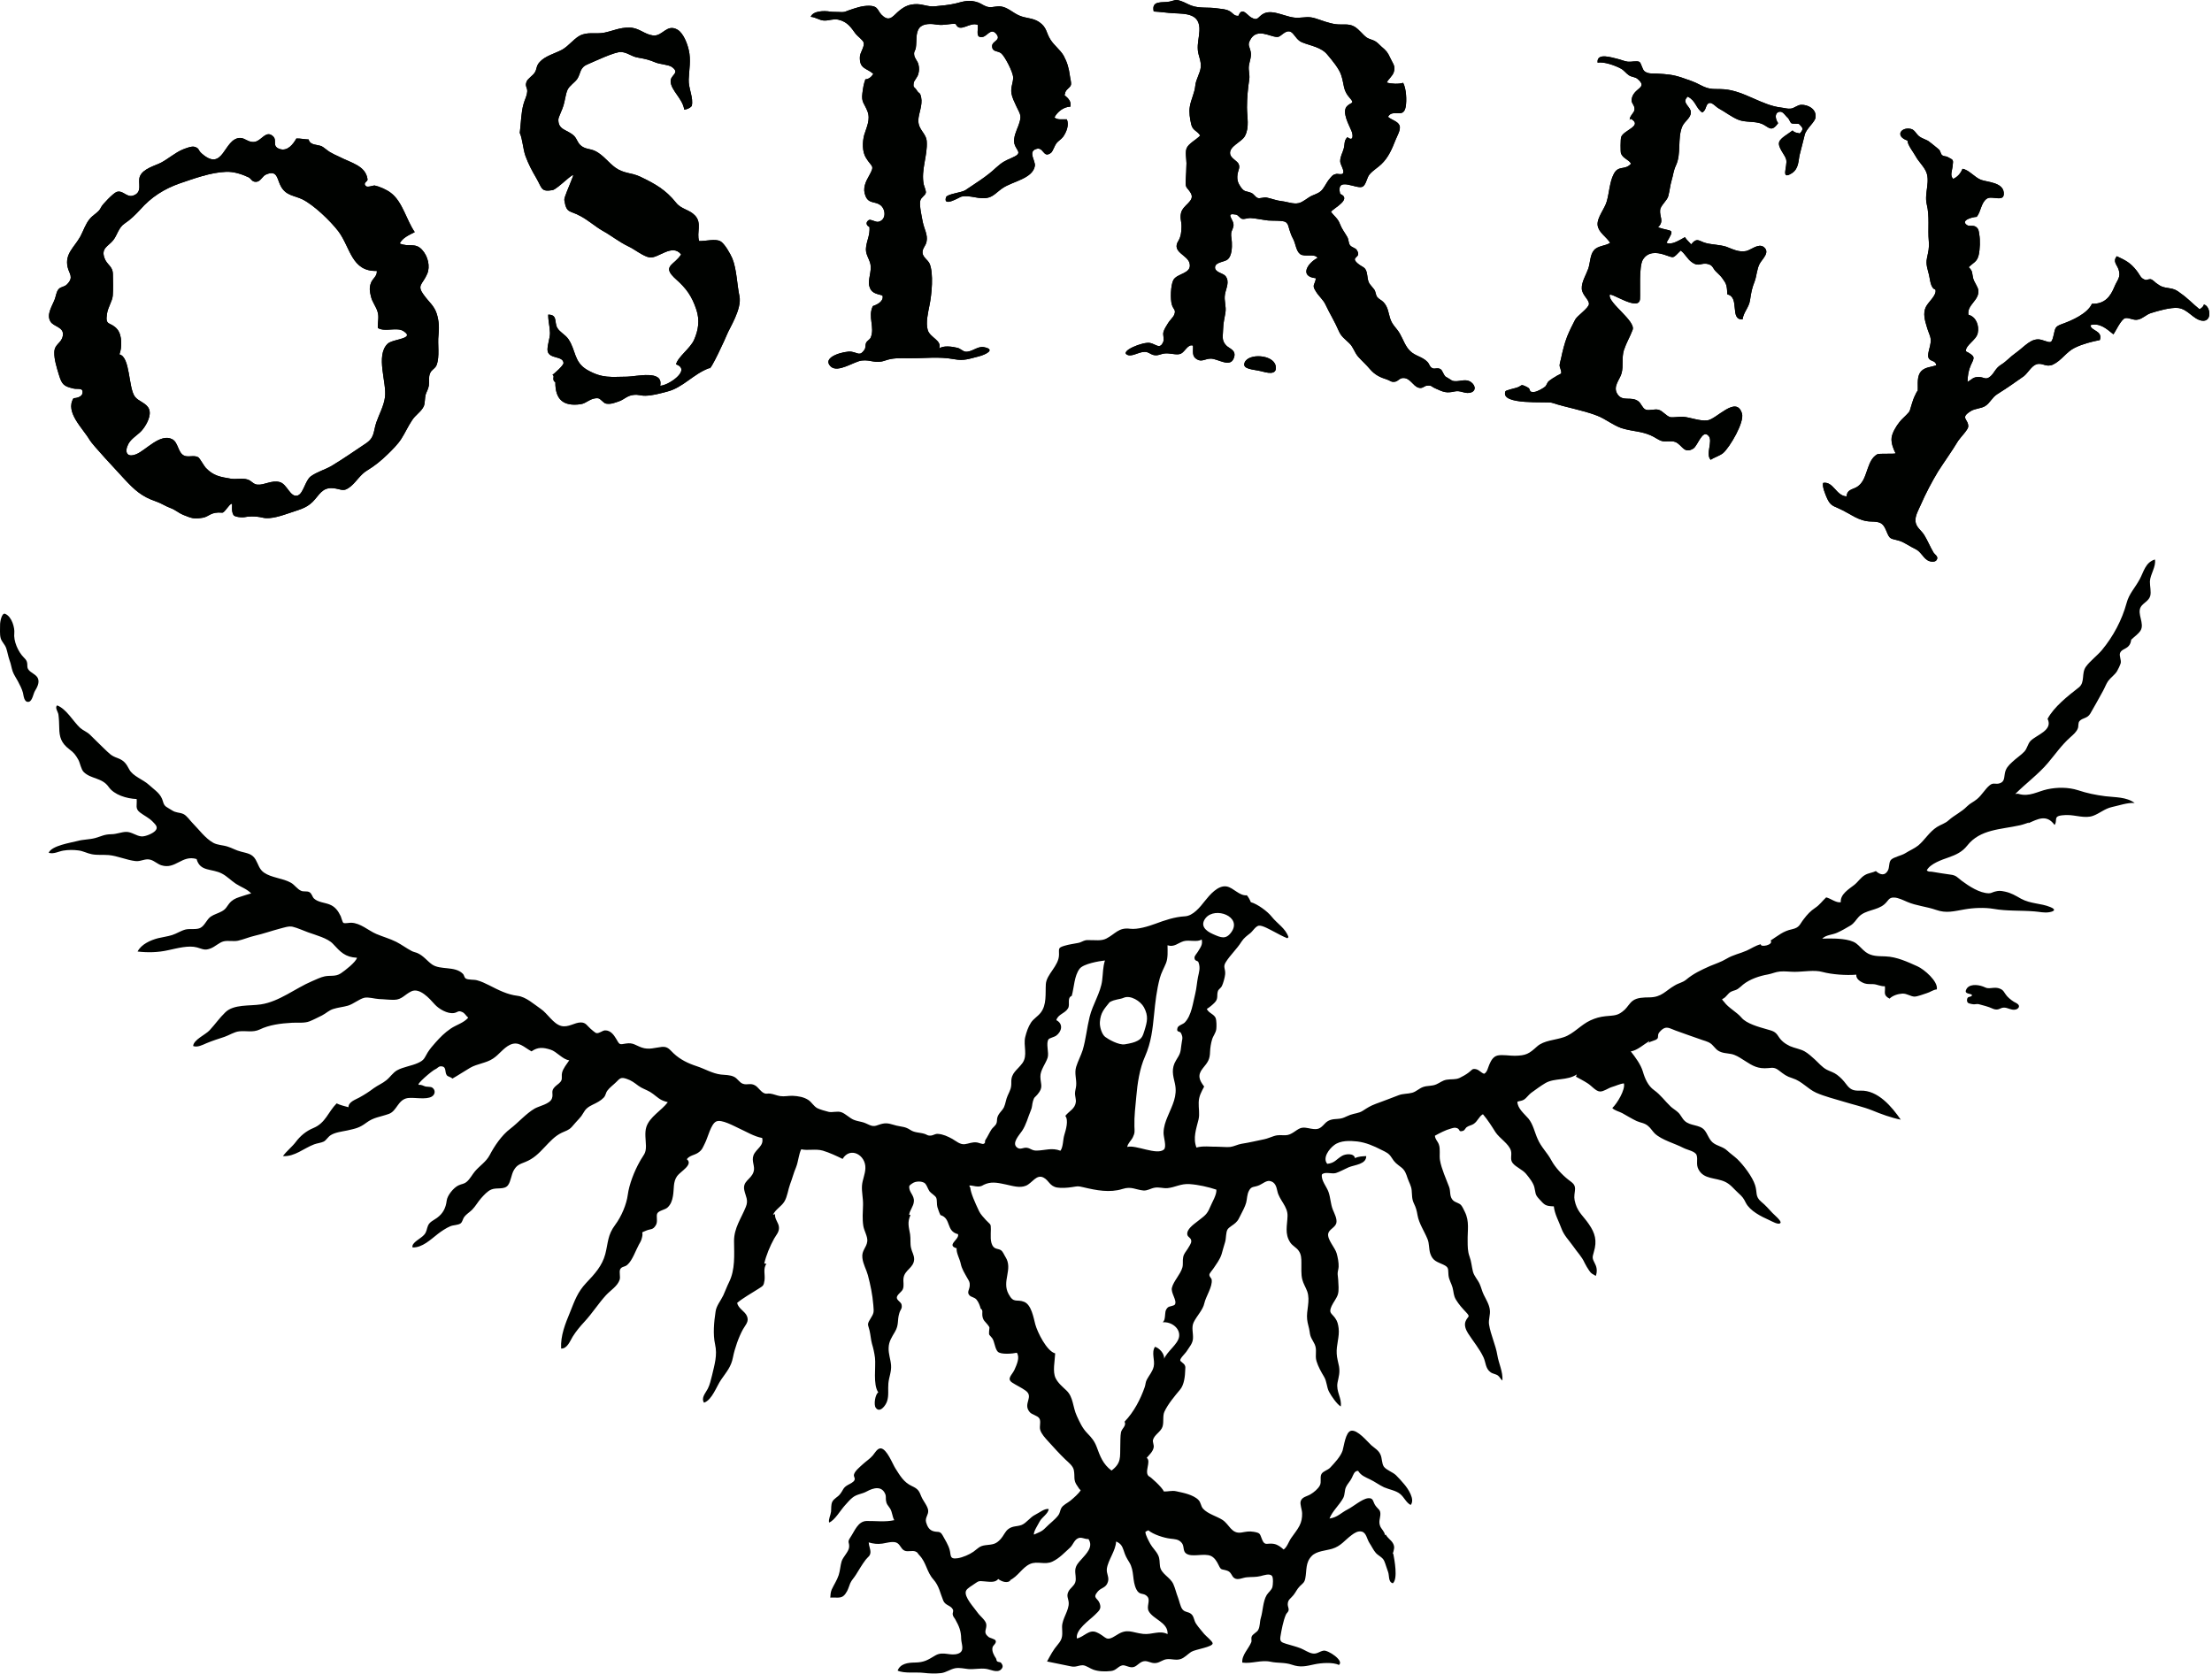 <?xml version="1.0" encoding="UTF-8"?> <svg xmlns="http://www.w3.org/2000/svg" xmlns:xlink="http://www.w3.org/1999/xlink" id="uuid-a1794040-ca05-4e69-8693-c4954ffff035" width="238.664" height="180.654" viewBox="0 0 238.664 180.654"><defs><style>.uuid-5c5a435a-693e-4462-9a48-97616cd60912{fill:none;}.uuid-5c5a435a-693e-4462-9a48-97616cd60912,.uuid-df1a7003-e817-4afb-b8ef-0f4adb112503{stroke-width:0px;}.uuid-9b9b16f4-0caf-47e2-8c3b-3ace1f6a7821{clip-path:url(#uuid-141500df-f21f-4be3-9a14-3cc257c4e262);}.uuid-df1a7003-e817-4afb-b8ef-0f4adb112503{fill:#000200;fill-rule:evenodd;}.uuid-215a8605-fe05-4a73-a17e-e76b8a0d7e38{clip-path:url(#uuid-9e9743b5-2ba3-41b6-b161-345ee6b87daa);}</style><clipPath id="uuid-141500df-f21f-4be3-9a14-3cc257c4e262"><rect class="uuid-5c5a435a-693e-4462-9a48-97616cd60912" x="195.863" y="12.954" width="42.801" height="48"></rect></clipPath><clipPath id="uuid-9e9743b5-2ba3-41b6-b161-345ee6b87daa"><rect class="uuid-5c5a435a-693e-4462-9a48-97616cd60912" x="4.863" y="59.954" width="228" height="120.699"></rect></clipPath></defs><g id="uuid-fb31eb25-c0a6-4a8c-bbe0-8bde98f9344a"><g id="uuid-07aa4037-a626-4b0c-a5f8-053a63a7f1bb"><path class="uuid-df1a7003-e817-4afb-b8ef-0f4adb112503" d="M134.289,39.122c-.301.746.981.727,1.773.93.496.121,1.812.555,1.57-.598-.266-1.203-2.93-1.367-3.344-.332ZM134.328,14.665c-.355.688-1.77,1.113-1.598,1.977.086.41.684.691.879.992.238.434-.019.684-.09,1.203-.074.594.059.922.367,1.371.402.543.531.371,1.105.598.289.109.441.453.695.551s.664-.098.969-.043c.586.121,1.043.328,1.664.395.566.059,1.207.34,1.812.207.492-.121.973-.598,1.422-.801.484-.207.871-.309,1.184-.742.285-.387.469-.824.801-1.18.25-.273.258-.336.625-.422.199-.043.582.109.727-.055.234-.246-.289-.957-.289-1.305-.004-.539.25-.883.379-1.367.141-.477,0-.859.402-1.242.684.539.609-.285.434-.68-.191-.445-.402-.852-.547-1.297-.141-.453-.289-1.074.121-1.422.406-.371.812-.211.234-.848-.746-.832-.57-1.418-.914-2.445-.207-.676-.988-1.621-1.461-2.176-.664-.859-1.84-.984-2.769-1.371-.91-.371-.949-1.719-2.004-.953-.469.344-.477.449-1.039.324-.391-.09-1.008-.348-1.488-.324-.492.012-.832.27-1.047.68-.34.586-.078.688.043,1.301.105.488-.121,1.008-.195,1.492-.074.508.117.965.039,1.484-.144.926-.246,2.004-.246,3.016.004,1.066.281,2.148-.215,3.082ZM127.156,25.958c.254-.422.32-.957.324-1.496.012-.562-.184-.871-.055-1.473.207-.918,1.555-1.27,1.055-2.152-.379-.66-.594-.457-.547-1.336.035-.621.074-1.258.082-1.887-.004-.434-.152-1.234.019-1.625.203-.5,1.066-.93,1.461-1.363-.332-.547-.805-.508-.969-1.211-.141-.629-.254-1.297-.152-1.895.125-.805.516-1.445.598-2.316.07-.664.523-1.309.586-1.965.059-.66-.27-1.25-.316-1.82-.066-.762.137-1.363.168-2.082.102-1.883-1.406-1.844-2.801-1.91-.68-.039-1.395-.148-2.129-.188-.277-1.258.965-.906,1.707-1.066.652-.137.582-.281,1.25-.055.336.109.746.355,1.102.484.875.328,1.832.152,2.789.301.519.082.902.059,1.332.297.355.191.504.57.965.504.383-.996.902-.109,1.332.16.809.477.734-.066,1.398-.402,1.051-.516,2.477.508,3.703.457.766-.027,1.129-.172,1.91.078.695.227,1.41.512,2.137.613.719.098,1.383-.102,2.004.25.539.305.906.875,1.359,1.199.242.16.606.227.859.363.344.195.43.355.719.606.559.465.688.644.969,1.254.289.629.574.852.367,1.5-.125.418-.582.75-.762,1.125.519.156,1.301.18,1.773.031.332.613.406,1.902.266,2.617-.25,1.297-1.391.137-1.902,1.051.379.344,1.07.473,1.246.938.168.441-.277,1.156-.43,1.555-.391.988-.769,1.891-1.535,2.621-.375.363-.887.656-1.25,1.074-.312.332-.359,1.055-.731,1.328-.609.418-2.945-1.227-2.465.797,1.312.555-.652,1.512-.992,1.926.316.453.75.719.965,1.309.219.566.504.906.805,1.43.137.234.133.676.277.863.188.262.594.297.731.519.606.918-.734.68.062,1.418.609.547.949.332,1.078,1.316.121.961.207.828.758,1.547.164.238.144.566.312.801.18.234.484.34.699.574.477.519.5,1.098.695,1.715.238.762.691,1.031,1.047,1.652.379.656.598,1.406,1.141,1.91.551.527,1.305.594,1.832,1.145.25.254.227.531.547.688.27.133.602-.133.934.148.144.125.281.559.465.75-.039-.035.762.457.734.449.688.211,1.332-.289,2,.129.602.418.582,1.094-.176,1.184-.562.074-.949-.297-1.57-.152-.871.195-1.184.078-2.062-.328-.48-.207-.363-.352-.938-.293-.301.031-.438.352-.906.207-.609-.207-.879-1.055-1.637-1.039-.418.008-.543.359-.891.402-.414.07-.531-.137-.84-.234-.738-.231-1.312-.496-1.84-1.113-.414-.496-.875-.894-1.289-1.359-.418-.492-.504-1.027-.961-1.457-.504-.488-.863-.707-1.133-1.332-.445-1.031-.965-1.848-1.41-2.797-.246-.555-.754-.934-1.07-1.48-.465-.711-.059-.688.016-1.395-1.812-.191-.902-1.633.176-2.188-.262-.516-1.41-.066-1.867-.414-.449-.328-.492-1.145-.762-1.645-.215-.395-.262-.574-.406-1.004-.094-.281-.117-.629-.406-.812-.293-.191-1.477-.129-1.887-.168-.613-.074-1.246-.215-1.836-.258-.309-.039-.719.152-.984.078-.227-.062-.422-.422-.644-.457-1.172-.215-.348.438-.277,1.02.062.371-.207.656-.246.996-.031.348.059.613.074.984.031.551-.012,1.426-.418,1.809-.312.316-1.32.289-1.395.84-.07.586.863.656,1.125.981.484.609.055,1.324-.055,1.973-.125.703.164,1.266.047,1.996-.098.606-.234,1.098-.246,1.727-.008.766-.207,1.23.332,1.793.324.352,1.207.519.789,1.441-.426.961-1.703-.027-2.469-.016-.602.008-.949.391-1.484.07-.574-.34-.379-.848-.418-1.477-.555-.195-.848.652-1.316.875-.477.199-1.188-.121-1.828-.016-.309.047-.555.203-.902.184-.414-.012-.582-.231-.91-.336-.723-.18-1.484.504-2.066.316-1.051-.367,1.652-1.484,2.406-1.305.629.137,1.062.742,1.414-.148.113-.285-.07-.723.008-1.012.066-.301.336-.719.496-.969.133-.258.574-.652.668-.914.231-.562-.098-.555-.25-1.09-.18-.594-.129-2.09.152-2.644.387-.758,2.008-.676,1.766-1.789-.18-.949-2.027-1.219-1.199-2.484Z"></path><path class="uuid-df1a7003-e817-4afb-b8ef-0f4adb112503" d="M134.289,39.122c-.301.746.981.727,1.773.93.496.121,1.812.555,1.57-.598-.266-1.203-2.93-1.367-3.344-.332ZM134.328,14.665c-.355.688-1.77,1.113-1.598,1.977.086.41.684.691.879.992.238.434-.019.684-.09,1.203-.074.594.059.922.367,1.371.402.543.531.371,1.105.598.289.109.441.453.695.551s.664-.098.969-.043c.586.121,1.043.328,1.664.395.566.059,1.207.34,1.812.207.492-.121.973-.598,1.422-.801.484-.207.871-.309,1.184-.742.285-.387.469-.824.801-1.18.25-.273.258-.336.625-.422.199-.043.582.109.727-.055.234-.246-.289-.957-.289-1.305-.004-.539.25-.883.379-1.367.141-.477,0-.859.402-1.242.684.539.609-.285.434-.68-.191-.445-.402-.852-.547-1.297-.141-.453-.289-1.074.121-1.422.406-.371.812-.211.234-.848-.746-.832-.57-1.418-.914-2.445-.207-.676-.988-1.621-1.461-2.176-.664-.859-1.84-.984-2.769-1.371-.91-.371-.949-1.719-2.004-.953-.469.344-.477.449-1.039.324-.391-.09-1.008-.348-1.488-.324-.492.012-.832.27-1.047.68-.34.586-.078.688.043,1.301.105.488-.121,1.008-.195,1.492-.074.508.117.965.039,1.484-.144.926-.246,2.004-.246,3.016.004,1.066.281,2.148-.215,3.082ZM127.156,25.958c.254-.422.32-.957.324-1.496.012-.562-.184-.871-.055-1.473.207-.918,1.555-1.27,1.055-2.152-.379-.66-.594-.457-.547-1.336.035-.621.074-1.258.082-1.887-.004-.434-.152-1.234.019-1.625.203-.5,1.066-.93,1.461-1.363-.332-.547-.805-.508-.969-1.211-.141-.629-.254-1.297-.152-1.895.125-.805.516-1.445.598-2.316.07-.664.523-1.309.586-1.965.059-.66-.27-1.25-.316-1.82-.066-.762.137-1.363.168-2.082.102-1.883-1.406-1.844-2.801-1.91-.68-.039-1.395-.148-2.129-.188-.277-1.258.965-.906,1.707-1.066.652-.137.582-.281,1.25-.055.336.109.746.355,1.102.484.875.328,1.832.152,2.789.301.519.082.902.059,1.332.297.355.191.504.57.965.504.383-.996.902-.109,1.332.16.809.477.734-.066,1.398-.402,1.051-.516,2.477.508,3.703.457.766-.027,1.129-.172,1.91.078.695.227,1.41.512,2.137.613.719.098,1.383-.102,2.004.25.539.305.906.875,1.359,1.199.242.16.606.227.859.363.344.195.43.355.719.606.559.465.688.644.969,1.254.289.629.574.852.367,1.5-.125.418-.582.75-.762,1.125.519.156,1.301.18,1.773.031.332.613.406,1.902.266,2.617-.25,1.297-1.391.137-1.902,1.051.379.344,1.07.473,1.246.938.168.441-.277,1.156-.43,1.555-.391.988-.769,1.891-1.535,2.621-.375.363-.887.656-1.25,1.074-.312.332-.359,1.055-.731,1.328-.609.418-2.945-1.227-2.465.797,1.312.555-.652,1.512-.992,1.926.316.453.75.719.965,1.309.219.566.504.906.805,1.43.137.234.133.676.277.863.188.262.594.297.731.519.606.918-.734.68.062,1.418.609.547.949.332,1.078,1.316.121.961.207.828.758,1.547.164.238.144.566.312.801.18.234.484.34.699.574.477.519.5,1.098.695,1.715.238.762.691,1.031,1.047,1.652.379.656.598,1.406,1.141,1.91.551.527,1.305.594,1.832,1.145.25.254.227.531.547.688.27.133.602-.133.934.148.144.125.281.559.465.75-.039-.035.762.457.734.449.688.211,1.332-.289,2,.129.602.418.582,1.094-.176,1.184-.562.074-.949-.297-1.57-.152-.871.195-1.184.078-2.062-.328-.48-.207-.363-.352-.938-.293-.301.031-.438.352-.906.207-.609-.207-.879-1.055-1.637-1.039-.418.008-.543.359-.891.402-.414.07-.531-.137-.84-.234-.738-.231-1.312-.496-1.84-1.113-.414-.496-.875-.894-1.289-1.359-.418-.492-.504-1.027-.961-1.457-.504-.488-.863-.707-1.133-1.332-.445-1.031-.965-1.848-1.41-2.797-.246-.555-.754-.934-1.07-1.48-.465-.711-.059-.688.016-1.395-1.812-.191-.902-1.633.176-2.188-.262-.516-1.41-.066-1.867-.414-.449-.328-.492-1.145-.762-1.645-.215-.395-.262-.574-.406-1.004-.094-.281-.117-.629-.406-.812-.293-.191-1.477-.129-1.887-.168-.613-.074-1.246-.215-1.836-.258-.309-.039-.719.152-.984.078-.227-.062-.422-.422-.644-.457-1.172-.215-.348.438-.277,1.02.062.371-.207.656-.246.996-.031.348.059.613.074.984.031.551-.012,1.426-.418,1.809-.312.316-1.32.289-1.395.84-.07.586.863.656,1.125.981.484.609.055,1.324-.055,1.973-.125.703.164,1.266.047,1.996-.098.606-.234,1.098-.246,1.727-.008.766-.207,1.23.332,1.793.324.352,1.207.519.789,1.441-.426.961-1.703-.027-2.469-.016-.602.008-.949.391-1.484.07-.574-.34-.379-.848-.418-1.477-.555-.195-.848.652-1.316.875-.477.199-1.188-.121-1.828-.016-.309.047-.555.203-.902.184-.414-.012-.582-.231-.91-.336-.723-.18-1.484.504-2.066.316-1.051-.367,1.652-1.484,2.406-1.305.629.137,1.062.742,1.414-.148.113-.285-.07-.723.008-1.012.066-.301.336-.719.496-.969.133-.258.574-.652.668-.914.231-.562-.098-.555-.25-1.09-.18-.594-.129-2.09.152-2.644.387-.758,2.008-.676,1.766-1.789-.18-.949-2.027-1.219-1.199-2.484Z"></path><path class="uuid-df1a7003-e817-4afb-b8ef-0f4adb112503" d="M166.988,41.259c.113-.203.93-.707,1.457-.957.055-.336-.199-.688-.168-.926.031-.285.113-.469.168-.766.156-.738.359-1.574.648-2.312.223-.551.586-1.301.867-1.824.246-.43,1.449-1.23,1.48-1.664.031-.496-.766-.977-.773-1.691-.031-.695.465-1.461.699-2.129.215-.613.184-1.516.629-2.004.414-.484,1.23-.441,1.734-.785-.41-.664-1.262-1.109-1.355-1.914-.086-.801.785-1.785.992-2.57.254-.871.312-2.102.734-2.906.504-1.039,1.195-.379,1.883-1.148-.254-.469-.84-.527-1.086-1.105-.062-.195-.059-1.527.019-1.773.266-.766,2.422-1.203,1.012-1.988-.012.055-.047.098-.094.141-.008-.453.492-.754.523-1.109.043-.496-.367-.668-.312-1.086.16-1.305,1.852-1.203.644-2.223-.246-.227-.633-.195-.93-.395-.379-.254-.523-.559-.941-.758-.582-.309-1.781-.738-2.445-.606-.125-1.129,1.551-.539,2.113-.418.395.086.777.273,1.164.316.363.035.957-.125,1.227.016.211.117.316.832.559,1.016.395.297.82.227,1.316.25,1.121.066,1.695.098,2.711.434.777.277,1.297.418,2.019.809,1.062.562,1.445.371,2.543.449,2.168.168,4.051,1.738,6.176,1.977.398.043.641.156,1.027.109.363-.043.699-.387,1.098-.41.723-.031,1.672.438,1.566,1.348-.047.504-.981,1.195-1.164,1.863-.195.723-.344,1.434-.543,2.144-.156.609-.078,1.5-.82,2.004-1.309.852-.477-.711-.641-1.445-.094-.488-.973-1.348-.75-1.926.144-.41.949-.836,1.438-1.219.254.289.496.219.773.328.512-.535.258-.66-.055-1.008-.098-.098-.684-.004-.852-.102-.113-.062-.238-.465-.391-.59-.262-.211-.519-.754-.93-.641-.539.148-.383.84-.105,1.219-.758,1.07-1,.395-1.773.07-.777-.301-1.742-.129-2.492-.422-.731-.285-1.441-.856-2.144-1.234-.25-.121-.684-.648-.984-.59-.473.086-.289.762-.797,1.027-.699-.473-.68-1.266-1.566-1.711-.738.676.348,1.059.34,1.699,0,.625-.707.961-.945,1.562-.512,1.262-.074,2.883-.656,4.141-.293.633-.289,1.023-.461,1.578-.188.644-.207,1.113-.375,1.758-.121.473-.828,1.016-.879,1.48-.082.769.469,1.203-.227,1.887,1.527.527,1.875.023.91,1.66.531.316,1.473-.32,1.992-.598.176.297.48.531.668.777.672-.805.836-.336,1.613-.137.672.172,1.465.168,2.168.387.703.258,1.348.625,2.16.469.496-.102,1.316-.863,1.891-.438.723.562-.125,1.262-.426,1.789-.32.586-.32,1.301-.551,1.93-.285.727-.363,1.121-.492,1.984-.113.84-.688,1.281-.812,2.102-1.43.109-.262-2.406-1.637-2.688-.062-.992-.074-1.102-.57-1.777-.102-.172-.566-.582-.664-.695-.32-.293-.309-.637-.773-.777-.828-.262-1.012.359-1.828-.227-.488-.336-.691-.871-1.199-1.258-.926.902-.637.82-1.805.438-.82-.266-1.746-.316-2.277.543-.449.75-.258,3.387-.312,4.234-.082,1.457-3.211-.801-3.273-.41-.152.871,2.832,2.801,2.477,3.754-.305.801-.668,1.367-.938,2.176-.262.836-.039,1.695-.246,2.477-.164.699-1.027,1.469-.426,2.32.551.801,1.445.172,2.207.719.316.211.457.762.793.906.391.164,1.008-.105,1.43.031.441.125.793.668,1.254.793.277.051,1.059-.07,1.379-.047.852.09,1.738.469,2.574.398.996-.07,3.137-2.754,3.766-.769.309.93-1.309,3.656-2.008,4.269-.375.324-.961.469-1.359.746-.598-.594.277-2.035-.234-2.582-.668-.758-1.152,1.055-1.645,1.371-1.02.629-1.195-.414-1.945-.711-.438-.164-1.039.016-1.465-.109-.363-.109-.812-.453-1.211-.617-.992-.418-1.773-.41-2.785-.672-1.043-.223-2-1.086-3.023-1.461-1.527-.582-3.176-.836-4.824-1.371-.516-.168-5.664.309-5.012-1.246.031-.086,1.023-.336,1.168-.371.688-.195.355-.48,1.152-.082.559.266.031.578.789.531.32-.019,1.031-.438,1.18-.582.102-.098.144-.231.266-.449Z"></path><path class="uuid-df1a7003-e817-4afb-b8ef-0f4adb112503" d="M166.988,41.259c.113-.203.93-.707,1.457-.957.055-.336-.199-.688-.168-.926.031-.285.113-.469.168-.766.156-.738.359-1.574.648-2.312.223-.551.586-1.301.867-1.824.246-.43,1.449-1.23,1.48-1.664.031-.496-.766-.977-.773-1.691-.031-.695.465-1.461.699-2.129.215-.613.184-1.516.629-2.004.414-.484,1.23-.441,1.734-.785-.41-.664-1.262-1.109-1.355-1.914-.086-.801.785-1.785.992-2.57.254-.871.312-2.102.734-2.906.504-1.039,1.195-.379,1.883-1.148-.254-.469-.84-.527-1.086-1.105-.062-.195-.059-1.527.019-1.773.266-.766,2.422-1.203,1.012-1.988-.012.055-.047.098-.094.141-.008-.453.492-.754.523-1.109.043-.496-.367-.668-.312-1.086.16-1.305,1.852-1.203.644-2.223-.246-.227-.633-.195-.93-.395-.379-.254-.523-.559-.941-.758-.582-.309-1.781-.738-2.445-.606-.125-1.129,1.551-.539,2.113-.418.395.086.777.273,1.164.316.363.035.957-.125,1.227.016.211.117.316.832.559,1.016.395.297.82.227,1.316.25,1.121.066,1.695.098,2.711.434.777.277,1.297.418,2.019.809,1.062.562,1.445.371,2.543.449,2.168.168,4.051,1.738,6.176,1.977.398.043.641.156,1.027.109.363-.043.699-.387,1.098-.41.723-.031,1.672.438,1.566,1.348-.047.504-.981,1.195-1.164,1.863-.195.723-.344,1.434-.543,2.144-.156.609-.078,1.5-.82,2.004-1.309.852-.477-.711-.641-1.445-.094-.488-.973-1.348-.75-1.926.144-.41.949-.836,1.438-1.219.254.289.496.219.773.328.512-.535.258-.66-.055-1.008-.098-.098-.684-.004-.852-.102-.113-.062-.238-.465-.391-.59-.262-.211-.519-.754-.93-.641-.539.148-.383.84-.105,1.219-.758,1.07-1,.395-1.773.07-.777-.301-1.742-.129-2.492-.422-.731-.285-1.441-.856-2.144-1.234-.25-.121-.684-.648-.984-.59-.473.086-.289.762-.797,1.027-.699-.473-.68-1.266-1.566-1.711-.738.676.348,1.059.34,1.699,0,.625-.707.961-.945,1.562-.512,1.262-.074,2.883-.656,4.141-.293.633-.289,1.023-.461,1.578-.188.644-.207,1.113-.375,1.758-.121.473-.828,1.016-.879,1.48-.082.769.469,1.203-.227,1.887,1.527.527,1.875.023.91,1.66.531.316,1.473-.32,1.992-.598.176.297.48.531.668.777.672-.805.836-.336,1.613-.137.672.172,1.465.168,2.168.387.703.258,1.348.625,2.16.469.496-.102,1.316-.863,1.891-.438.723.562-.125,1.262-.426,1.789-.32.586-.32,1.301-.551,1.93-.285.727-.363,1.121-.492,1.984-.113.84-.688,1.281-.812,2.102-1.43.109-.262-2.406-1.637-2.688-.062-.992-.074-1.102-.57-1.777-.102-.172-.566-.582-.664-.695-.32-.293-.309-.637-.773-.777-.828-.262-1.012.359-1.828-.227-.488-.336-.691-.871-1.199-1.258-.926.902-.637.82-1.805.438-.82-.266-1.746-.316-2.277.543-.449.75-.258,3.387-.312,4.234-.082,1.457-3.211-.801-3.273-.41-.152.871,2.832,2.801,2.477,3.754-.305.801-.668,1.367-.938,2.176-.262.836-.039,1.695-.246,2.477-.164.699-1.027,1.469-.426,2.32.551.801,1.445.172,2.207.719.316.211.457.762.793.906.391.164,1.008-.105,1.43.031.441.125.793.668,1.254.793.277.051,1.059-.07,1.379-.047.852.09,1.738.469,2.574.398.996-.07,3.137-2.754,3.766-.769.309.93-1.309,3.656-2.008,4.269-.375.324-.961.469-1.359.746-.598-.594.277-2.035-.234-2.582-.668-.758-1.152,1.055-1.645,1.371-1.02.629-1.195-.414-1.945-.711-.438-.164-1.039.016-1.465-.109-.363-.109-.812-.453-1.211-.617-.992-.418-1.773-.41-2.785-.672-1.043-.223-2-1.086-3.023-1.461-1.527-.582-3.176-.836-4.824-1.371-.516-.168-5.664.309-5.012-1.246.031-.086,1.023-.336,1.168-.371.688-.195.355-.48,1.152-.082.559.266.031.578.789.531.32-.019,1.031-.438,1.18-.582.102-.098.144-.231.266-.449Z"></path><path class="uuid-df1a7003-e817-4afb-b8ef-0f4adb112503" d="M92.336,3.669c-.492-.66-.863-1.32-1.898-1.551-.566-.117-1,.129-1.543.098-.488-.023-.898-.371-1.422-.402.258-.656,1.453-.668,2.09-.562.289.047.656.023.93.043.652.039.594-.004,1.082-.18.707-.238,1.43-.508,2.211-.492,1.098.027.828.617,1.531,1.152.746.586,1.102-.144,1.738-.644.566-.453,1.062-.691,1.891-.684.711.023,1.23.305,1.93.234.762-.074,1.543-.141,2.266-.316.887-.238,1.492-.422,2.426-.086.34.121.684.438,1.125.484.461.055.871-.141,1.328-.062.711.109,1.254.664,1.902.957.742.344,1.492.25,2.18.711.867.578.758,1.164,1.23,1.895.418.668,1.043,1.086,1.43,1.746.391.727.562,1.344.672,2.168.039.355.18.727.109.996-.082.305-.625.504-.629.941-.039.051-.066.102-.055.16.395.312.766.695.625,1.234-.711.012-1.395.543-1.715,1.156.309.316.883.18,1.336.207.273.617-.051,1.387-.398,1.883-.215.285-.535.453-.731.707-.18.234-.379.859-.574,1.023-.883.672-.769-.738-1.652-.395-.84.305-.008,1.305-.094,1.805-.219,1.379-2.414,1.676-3.461,2.391-.523.332-.957.871-1.527,1.023-.957.285-2.004-.316-2.949-.09-.188.047-2.012,1.188-1.648.066.117-.363,1.691-.5,2.078-.762,1.074-.727,2.356-1.508,3.312-2.426.695-.629,1.047-.777,1.691-1.059,1.277-.539.527-.723.297-1.52-.156-.66.231-1.434.441-1.988.371-1.066.238-1.086-.25-2.102-.184-.391-.445-.93-.512-1.355-.102-.68.199-1.141.184-1.73-.019-.59-.887-2.231-1.254-2.559-.379-.355-1-.113-1.016-.805-.019-.559,1.02-.617.461-1.305-.598-.742-.996.273-1.52.316-.731.102-.445-.621-.477-1.297-.848-.398-1.949.93-2.391-.109-.719-.055-1.227.188-1.996.074-.574-.094-1.477-.18-1.918.344-.438.535-.277,1.465-.387,2.141-.047.344-.223.359-.184.75.027.398.375.68.461,1.051.102.414.086.668-.012,1.043-.07.316-.465.734-.492.938-.09.586.051.398.301.781.312.508.355.168.496.789.184.84-.289,1.77-.301,2.477-.027,1.047.856,1.391.906,2.301.102,1.512-.637,3.059-.328,4.613.051.227.27.707.231.914-.078.332-.527.488-.602.863-.117.508.172,1.777.27,2.293.164.785.551,1.367.414,2.09-.09.523-.477.727-.438,1.25.047.477.582.75.762,1.156.445,1.043.231,3.324-.012,4.484-.144.746-.426,1.891-.188,2.68.25.832,1.57,1.109,1.23,1.992.43-.348,1.395-.223,2.004-.07.281.078.57.379.832.41.703.066,1.293-.621,1.984-.492,1.363.254.16.816-.519.992-1.059.262-1.605.508-2.66.312-1.754-.316-3.125-.086-4.93-.102-1.012,0-1.656-.066-2.562.25-1.055.367-1.48-.117-2.481-.008-.82.078-2.562,1.363-3.348.66-1.121-1.066,1.574-1.719,2.207-1.613.746.121.906.516,1.414-.207.16-.231.07-.519.184-.758.109-.215.383-.332.488-.551.477-1.098-.34-2.269.238-3.406.477-.156,1.211-.535,1.035-1.137-.715-.211-1.215-.262-1.414-.996-.191-.684.277-1.637.117-2.383-.156-.695-.598-1.09-.465-1.902.117-.793.414-1.215.363-2.109-.332-.156-.461-.496-.078-.75.211-.137.734.262,1.059.18.859-.215.777-1.363.184-1.805-.582-.422-1.258-.117-1.598-.981-.34-.801.019-1.539.391-2.188.652-1.172.293-.867-.34-1.926-.422-.66-.387-1.738-.191-2.461.246-.828.699-1.664.355-2.551-.336-.875-.676-.949-.551-1.945.074-.578.129-.965.324-1.512.363-.012.676-.273.852-.594-.719-.641-1.512-.496-1.445-1.848.027-.465.512-1.059.41-1.512-.07-.277-.684-.715-.856-.941Z"></path><path class="uuid-df1a7003-e817-4afb-b8ef-0f4adb112503" d="M92.336,3.669c-.492-.66-.863-1.32-1.898-1.551-.566-.117-1,.129-1.543.098-.488-.023-.898-.371-1.422-.402.258-.656,1.453-.668,2.09-.562.289.047.656.023.93.043.652.039.594-.004,1.082-.18.707-.238,1.43-.508,2.211-.492,1.098.027.828.617,1.531,1.152.746.586,1.102-.144,1.738-.644.566-.453,1.062-.691,1.891-.684.711.023,1.23.305,1.93.234.762-.074,1.543-.141,2.266-.316.887-.238,1.492-.422,2.426-.086.34.121.684.438,1.125.484.461.055.871-.141,1.328-.062.711.109,1.254.664,1.902.957.742.344,1.492.25,2.18.711.867.578.758,1.164,1.23,1.895.418.668,1.043,1.086,1.43,1.746.391.727.562,1.344.672,2.168.039.355.18.727.109.996-.082.305-.625.504-.629.941-.039.051-.066.102-.055.16.395.312.766.695.625,1.234-.711.012-1.395.543-1.715,1.156.309.316.883.18,1.336.207.273.617-.051,1.387-.398,1.883-.215.285-.535.453-.731.707-.18.234-.379.859-.574,1.023-.883.672-.769-.738-1.652-.395-.84.305-.008,1.305-.094,1.805-.219,1.379-2.414,1.676-3.461,2.391-.523.332-.957.871-1.527,1.023-.957.285-2.004-.316-2.949-.09-.188.047-2.012,1.188-1.648.066.117-.363,1.691-.5,2.078-.762,1.074-.727,2.356-1.508,3.312-2.426.695-.629,1.047-.777,1.691-1.059,1.277-.539.527-.723.297-1.52-.156-.66.231-1.434.441-1.988.371-1.066.238-1.086-.25-2.102-.184-.391-.445-.93-.512-1.355-.102-.68.199-1.141.184-1.73-.019-.59-.887-2.231-1.254-2.559-.379-.355-1-.113-1.016-.805-.019-.559,1.02-.617.461-1.305-.598-.742-.996.273-1.52.316-.731.102-.445-.621-.477-1.297-.848-.398-1.949.93-2.391-.109-.719-.055-1.227.188-1.996.074-.574-.094-1.477-.18-1.918.344-.438.535-.277,1.465-.387,2.141-.047.344-.223.359-.184.75.027.398.375.68.461,1.051.102.414.086.668-.012,1.043-.07.316-.465.734-.492.938-.09.586.051.398.301.781.312.508.355.168.496.789.184.84-.289,1.77-.301,2.477-.027,1.047.856,1.391.906,2.301.102,1.512-.637,3.059-.328,4.613.051.227.27.707.231.914-.078.332-.527.488-.602.863-.117.508.172,1.777.27,2.293.164.785.551,1.367.414,2.09-.09.523-.477.727-.438,1.25.047.477.582.75.762,1.156.445,1.043.231,3.324-.012,4.484-.144.746-.426,1.891-.188,2.68.25.832,1.57,1.109,1.23,1.992.43-.348,1.395-.223,2.004-.07.281.078.57.379.832.41.703.066,1.293-.621,1.984-.492,1.363.254.16.816-.519.992-1.059.262-1.605.508-2.66.312-1.754-.316-3.125-.086-4.93-.102-1.012,0-1.656-.066-2.562.25-1.055.367-1.48-.117-2.481-.008-.82.078-2.562,1.363-3.348.66-1.121-1.066,1.574-1.719,2.207-1.613.746.121.906.516,1.414-.207.16-.231.07-.519.184-.758.109-.215.383-.332.488-.551.477-1.098-.34-2.269.238-3.406.477-.156,1.211-.535,1.035-1.137-.715-.211-1.215-.262-1.414-.996-.191-.684.277-1.637.117-2.383-.156-.695-.598-1.09-.465-1.902.117-.793.414-1.215.363-2.109-.332-.156-.461-.496-.078-.75.211-.137.734.262,1.059.18.859-.215.777-1.363.184-1.805-.582-.422-1.258-.117-1.598-.981-.34-.801.019-1.539.391-2.188.652-1.172.293-.867-.34-1.926-.422-.66-.387-1.738-.191-2.461.246-.828.699-1.664.355-2.551-.336-.875-.676-.949-.551-1.945.074-.578.129-.965.324-1.512.363-.012.676-.273.852-.594-.719-.641-1.512-.496-1.445-1.848.027-.465.512-1.059.41-1.512-.07-.277-.684-.715-.856-.941Z"></path><path class="uuid-df1a7003-e817-4afb-b8ef-0f4adb112503" d="M63.41,6.935c.609-.254,2.992-1.395,3.629-1.324.754.078,1.043.484,1.824.609.836.148,1.195.238,1.906.535.422.168,1.375.227,1.715.465.953.68-.168.84-.125,1.574.043.973,1.309,1.863,1.465,3.031.285-.016.613-.156.809-.383.223-.875-.371-1.91-.324-2.871.043-1.031.254-2.113.008-3.156-.144-.672-.566-1.805-1.188-2.195-1.199-.715-1.621.727-2.672.606-.941-.117-1.508-.84-2.543-.848-1.043-.023-1.754.348-2.695.543-.934.191-1.82-.129-2.688.34-.672.375-1.18,1.113-1.91,1.516-.75.398-1.809.66-2.387,1.312-.418.445-.277.769-.559,1.172-.203.305-.727.625-.856.938-.211.539.105.641.066,1.082-.055.57-.258.812-.406,1.371-.262.941-.262,2.019-.398,3.09.293.617.344,1.727.613,2.484.328.887.672,1.539,1.188,2.422.609,1.047.469,1.48,1.73,1.266.523-.086,2.473-2.156,2.207-1.48-.449,1.188-.969,2.269-.93,2.551.227,1.484.582,1.086,1.699,1.711.84.43,1.559,1.094,2.414,1.594.992.551,1.77,1.199,2.781,1.688.664.297,1.605,1.082,2.297,1.195.941.148,2.441-1.551,3.41-.32-.746,1.203-2.191,1.227-.527,2.703,1.109.984,1.699,1.828,2.176,3.269.371,1.133.223,2.172-.262,3.266-.41.906-1.754,1.836-1.934,2.621,1.707.594-.852,2.301-1.711,2.309.371-1.758-2.574-.988-3.566-.977-1.73.008-2.652.219-4.328-.742-1.426-.844-1.188-2.082-2-3.293-.348-.519-.91-.723-1.215-1.242-.336-.59.062-1.418-.973-1.418-.004.734.172,1.242.191,1.961.023.551-.375,1.562-.242,2.031.25.801,1.625.449,1.703,1.211.035.277-1.051,1.195-1.195,1.301.191.09.105.215.098.422.008.09.027.184.07.27.07.012.055.066.144.086-.019,1.891.875,2.629,2.695,2.387.715-.094,1.059-.703,1.895-.648.293.012.57.523.887.582.57.086.938-.105,1.41-.258.531-.184.879-.625,1.562-.684.535-.062.777.105,1.27.086.754-.016,1.477-.215,2.32-.438,1.734-.422,2.832-1.91,4.582-2.547.07.441,1.801-3.348,1.883-3.586.254-.68,1.648-2.781,1.359-4.172-.258-1.191-.293-2.91-.769-4.07-.184-.441-.828-1.613-1.293-1.855-.566-.297-1.59.008-2.289-.023-.301-.906.344-1.941-.453-2.762-.598-.637-1.484-.66-2.039-1.375-1.113-1.395-2.269-2.043-3.883-2.812-.922-.434-1.754-.316-2.656-.965-.769-.551-1.312-1.375-2.195-1.801-.574-.262-.961-.176-1.449-.516-.441-.316-.477-.758-.809-1.105-.738-.715-1.742-.598-1.703-1.797.016-.234.469-1.152.551-1.484.156-.492.227-1.223.434-1.691.215-.461.777-.781,1.059-1.191.375-.559.238-1.223,1.121-1.566Z"></path><path class="uuid-df1a7003-e817-4afb-b8ef-0f4adb112503" d="M63.41,6.935c.609-.254,2.992-1.395,3.629-1.324.754.078,1.043.484,1.824.609.836.148,1.195.238,1.906.535.422.168,1.375.227,1.715.465.953.68-.168.84-.125,1.574.043.973,1.309,1.863,1.465,3.031.285-.016.613-.156.809-.383.223-.875-.371-1.91-.324-2.871.043-1.031.254-2.113.008-3.156-.144-.672-.566-1.805-1.188-2.195-1.199-.715-1.621.727-2.672.606-.941-.117-1.508-.84-2.543-.848-1.043-.023-1.754.348-2.695.543-.934.191-1.82-.129-2.688.34-.672.375-1.18,1.113-1.91,1.516-.75.398-1.809.66-2.387,1.312-.418.445-.277.769-.559,1.172-.203.305-.727.625-.856.938-.211.539.105.641.066,1.082-.055.57-.258.812-.406,1.371-.262.941-.262,2.019-.398,3.09.293.617.344,1.727.613,2.484.328.887.672,1.539,1.188,2.422.609,1.047.469,1.48,1.73,1.266.523-.086,2.473-2.156,2.207-1.48-.449,1.188-.969,2.269-.93,2.551.227,1.484.582,1.086,1.699,1.711.84.43,1.559,1.094,2.414,1.594.992.551,1.77,1.199,2.781,1.688.664.297,1.605,1.082,2.297,1.195.941.148,2.441-1.551,3.41-.32-.746,1.203-2.191,1.227-.527,2.703,1.109.984,1.699,1.828,2.176,3.269.371,1.133.223,2.172-.262,3.266-.41.906-1.754,1.836-1.934,2.621,1.707.594-.852,2.301-1.711,2.309.371-1.758-2.574-.988-3.566-.977-1.73.008-2.652.219-4.328-.742-1.426-.844-1.188-2.082-2-3.293-.348-.519-.91-.723-1.215-1.242-.336-.59.062-1.418-.973-1.418-.004.734.172,1.242.191,1.961.023.551-.375,1.562-.242,2.031.25.801,1.625.449,1.703,1.211.035.277-1.051,1.195-1.195,1.301.191.09.105.215.098.422.008.09.027.184.07.27.07.012.055.066.144.086-.019,1.891.875,2.629,2.695,2.387.715-.094,1.059-.703,1.895-.648.293.012.57.523.887.582.57.086.938-.105,1.41-.258.531-.184.879-.625,1.562-.684.535-.062.777.105,1.27.086.754-.016,1.477-.215,2.32-.438,1.734-.422,2.832-1.91,4.582-2.547.07.441,1.801-3.348,1.883-3.586.254-.68,1.648-2.781,1.359-4.172-.258-1.191-.293-2.91-.769-4.07-.184-.441-.828-1.613-1.293-1.855-.566-.297-1.59.008-2.289-.023-.301-.906.344-1.941-.453-2.762-.598-.637-1.484-.66-2.039-1.375-1.113-1.395-2.269-2.043-3.883-2.812-.922-.434-1.754-.316-2.656-.965-.769-.551-1.312-1.375-2.195-1.801-.574-.262-.961-.176-1.449-.516-.441-.316-.477-.758-.809-1.105-.738-.715-1.742-.598-1.703-1.797.016-.234.469-1.152.551-1.484.156-.492.227-1.223.434-1.691.215-.461.777-.781,1.059-1.191.375-.559.238-1.223,1.121-1.566Z"></path><g class="uuid-9b9b16f4-0caf-47e2-8c3b-3ace1f6a7821"><path class="uuid-df1a7003-e817-4afb-b8ef-0f4adb112503" d="M200.492,52.446c.621-.473.781-1.238,1.039-1.926.211-.574.434-1.168,1.016-1.504.191-.113,1.91-.004,1.98-.105-.164-.305-.516-1.059-.43-1.703.086-.555.488-1.223.856-1.676.211-.277.488-.504.719-.746.449-.473.34-.34.551-1.031.164-.531.227-.758.477-1.25.035-.109.141-.285.215-.34.047-.727-.144-1.59.414-2.152.422-.406,1.031-.402,1.586-.594-.062-.566-.613-.371-.828-.789-.152-.305.098-1.031.156-1.312.215-.941-.07-1.094-.332-1.996-.238-.762-.449-1.531-.121-2.199.273-.57,1.211-1.27,1.031-1.879-.527-.129-.57-1.086-.688-1.574-.148-.637-.367-1.117-.223-1.816.144-.734.266-1.066.195-1.867-.117-1.281.109-2.637-.223-3.969-.281-1.215.469-2.555-.144-3.652-.297-.547-.769-.984-1.047-1.504-.223-.414-.875-1.215-.883-1.695-1.398-.484-.68-1.496.367-1.258.43.094.578.582.914.816.383.281.801.332,1.109.598.316.242.711.559,1.008.816.172.164.172.461.336.602.223.168.406.082.621.211.609.336.602.223.512,1.012-.051.473-.309.977.066,1.34.484-.223.805-.602,1.004-1.09.684.102,1.32.934,1.996,1.191.688.254,2.332.266,2.453,1.355.129,1.152-1.246.305-1.809.668-.648.422-.637,1.398-1.109,1.969-.48.019-1.781.375-1.059.883.262.188.703-.027,1.004.219.273.215.277.434.332.789.109.617.082,1.586-.062,2.227-.176.762-.59.82-1.078,1.316.477.449.34.652.48,1.191.094.41.523.926.562,1.309.102,1.105-1.258,1.559-1.07,2.633.832.215,1.18,1.164,1.004,1.98-.16.766-1.352,1.301-1.277,1.961,1.031.547.945.637.543,1.465-.27.606-.348,1.129-.371,1.844.496-.285.586-.539,1.191-.535.606-.012.746.375,1.27-.059.449-.379.531-.871,1.141-1.254.59-.359,1-.863,1.562-1.254.996-.695,1.746-1.758,2.836-1.438.938.262,1.055.527,1.285-.48.203-.863.141-.957.996-1.262.973-.352,2.664-1.086,3.144-2.152,1.387.031,1.996-.773,2.434-1.852.289-.711.731-1.031.438-1.863-.188-.535-.648-.852-.188-1.418.926.434,1.457.688,2.117,1.531.449.566.414.844.996,1.031.09.019.379-.125.578-.074.203.066.371.27.535.395.582.43.723.453,1.473.574.539.078.797.238,1.176.535.773.531,1.312,1.137,2.062,1.738.199-.164.387-.242.457-.519.707.129.949,1.93-.234,1.738-.934-.16-1.484-1.238-2.539-1.367-.816-.082-2.144.301-2.938.551-.516.156-.875.602-1.41.703-.465.113-.922-.231-1.348-.16-.445.062-1.117,1.559-1.293,1.746-.793-.648-1.477-1.246-2.477-.992.019.648,1.352.559,1.012,1.613-.918.184-1.828.41-2.691.828-.918.434-1.426,1.379-2.379,1.824-.766.328-1.105-.25-1.773-.035-.516.164-.934.953-1.359,1.285-.949.672-1.883,1.324-2.871,1.941-.547.344-.769.945-1.293,1.277-.418.266-1.098.262-1.547.539-1.246.777-.234.848-.285,1.699-.023.324-.863,1.172-1.09,1.52-.699,1.16-1.488,2.246-2.16,3.293-.707,1.18-1.332,2.363-1.887,3.637-.215.496-.617,1.164-.555,1.766.082.668.633.945.957,1.488.363.594.621,1.242.981,1.855.129.231.633.461.309.856-.215.238-.711.137-.945-.008-.531-.324-.699-.93-1.344-1.234-.519-.234-1.145-.695-1.66-.859-1.016-.309-1.039-.074-1.449-1.09-.359-.887-.691-.977-1.625-1-1.395-.027-2.242-.856-3.496-1.41-.637-.277-.922-.352-1.254-1.066-.184-.41-.582-1.352-.426-1.695,1.094-.184,1.395,1.422,2.519,1.457.062-.82.731-.711,1.254-1.109Z"></path><path class="uuid-df1a7003-e817-4afb-b8ef-0f4adb112503" d="M200.492,52.446c.621-.473.781-1.238,1.039-1.926.211-.574.434-1.168,1.016-1.504.191-.113,1.91-.004,1.98-.105-.164-.305-.516-1.059-.43-1.703.086-.555.488-1.223.856-1.676.211-.277.488-.504.719-.746.449-.473.34-.34.551-1.031.164-.531.227-.758.477-1.25.035-.109.141-.285.215-.34.047-.727-.144-1.59.414-2.152.422-.406,1.031-.402,1.586-.594-.062-.566-.613-.371-.828-.789-.152-.305.098-1.031.156-1.312.215-.941-.07-1.094-.332-1.996-.238-.762-.449-1.531-.121-2.199.273-.57,1.211-1.27,1.031-1.879-.527-.129-.57-1.086-.688-1.574-.148-.637-.367-1.117-.223-1.816.144-.734.266-1.066.195-1.867-.117-1.281.109-2.637-.223-3.969-.281-1.215.469-2.555-.144-3.652-.297-.547-.769-.984-1.047-1.504-.223-.414-.875-1.215-.883-1.695-1.398-.484-.68-1.496.367-1.258.43.094.578.582.914.816.383.281.801.332,1.109.598.316.242.711.559,1.008.816.172.164.172.461.336.602.223.168.406.082.621.211.609.336.602.223.512,1.012-.051.473-.309.977.066,1.34.484-.223.805-.602,1.004-1.09.684.102,1.32.934,1.996,1.191.688.254,2.332.266,2.453,1.355.129,1.152-1.246.305-1.809.668-.648.422-.637,1.398-1.109,1.969-.48.019-1.781.375-1.059.883.262.188.703-.027,1.004.219.273.215.277.434.332.789.109.617.082,1.586-.062,2.227-.176.762-.59.82-1.078,1.316.477.449.34.652.48,1.191.094.41.523.926.562,1.309.102,1.105-1.258,1.559-1.07,2.633.832.215,1.18,1.164,1.004,1.98-.16.766-1.352,1.301-1.277,1.961,1.031.547.945.637.543,1.465-.27.606-.348,1.129-.371,1.844.496-.285.586-.539,1.191-.535.606-.012.746.375,1.27-.059.449-.379.531-.871,1.141-1.254.59-.359,1-.863,1.562-1.254.996-.695,1.746-1.758,2.836-1.438.938.262,1.055.527,1.285-.48.203-.863.141-.957.996-1.262.973-.352,2.664-1.086,3.144-2.152,1.387.031,1.996-.773,2.434-1.852.289-.711.731-1.031.438-1.863-.188-.535-.648-.852-.188-1.418.926.434,1.457.688,2.117,1.531.449.566.414.844.996,1.031.09.019.379-.125.578-.074.203.066.371.27.535.395.582.43.723.453,1.473.574.539.078.797.238,1.176.535.773.531,1.312,1.137,2.062,1.738.199-.164.387-.242.457-.519.707.129.949,1.93-.234,1.738-.934-.16-1.484-1.238-2.539-1.367-.816-.082-2.144.301-2.938.551-.516.156-.875.602-1.41.703-.465.113-.922-.231-1.348-.16-.445.062-1.117,1.559-1.293,1.746-.793-.648-1.477-1.246-2.477-.992.019.648,1.352.559,1.012,1.613-.918.184-1.828.41-2.691.828-.918.434-1.426,1.379-2.379,1.824-.766.328-1.105-.25-1.773-.035-.516.164-.934.953-1.359,1.285-.949.672-1.883,1.324-2.871,1.941-.547.344-.769.945-1.293,1.277-.418.266-1.098.262-1.547.539-1.246.777-.234.848-.285,1.699-.023.324-.863,1.172-1.09,1.52-.699,1.16-1.488,2.246-2.16,3.293-.707,1.18-1.332,2.363-1.887,3.637-.215.496-.617,1.164-.555,1.766.082.668.633.945.957,1.488.363.594.621,1.242.981,1.855.129.231.633.461.309.856-.215.238-.711.137-.945-.008-.531-.324-.699-.93-1.344-1.234-.519-.234-1.145-.695-1.66-.859-1.016-.309-1.039-.074-1.449-1.09-.359-.887-.691-.977-1.625-1-1.395-.027-2.242-.856-3.496-1.41-.637-.277-.922-.352-1.254-1.066-.184-.41-.582-1.352-.426-1.695,1.094-.184,1.395,1.422,2.519,1.457.062-.82.731-.711,1.254-1.109Z"></path></g><path class="uuid-df1a7003-e817-4afb-b8ef-0f4adb112503" d="M13.445,24.118c-.656.426-.785,1.246-1.238,1.812-.551.664-1.289.84-.953,1.863.27.816.91.879.926,1.781.019.672.039,1.684-.012,2.324-.055.621-.516,1.223-.629,1.98-.207,1.375.379.769,1.129,1.668.523.644.5,1.973.215,2.691,1.18.277.953,3.562,1.664,4.551.375.523,1.297.703,1.539,1.367.262.672-.258,1.613-.641,2.117-.445.617-1.219.941-1.586,1.609-.465.883-.184,1.551.863,1.117,1.012-.414,2.586-2.285,3.863-1.605.637.332.606,1.387,1.223,1.738.438.262,1.105-.066,1.574.203.176.105.625.941.816,1.141.836.883,1.59.988,2.719,1.176.586.094,1.199-.098,1.789.086.438.129.598.508,1.059.555.754.07,1.535-.516,2.418-.277.816.219,1.133,1.727,1.953,1.441.602-.223.797-1.605,1.391-2.055.699-.504,1.504-.703,2.238-1.125,1.254-.754,2.391-1.551,3.656-2.394,1.023-.66.84-1.273,1.18-2.297.297-.863.82-1.785.941-2.754.195-1.582-1.027-4.434.262-5.723.539-.555,3.012-.527,1.766-1.359-.727-.512-2.016.117-2.805-.363-.031-.652.164-1.16-.031-1.766-.16-.543-.562-1.027-.695-1.574-.144-.574-.215-.961-.023-1.5.188-.527.699-.723.641-1.316-2.731.094-2.848-2.535-4.137-4.258-.891-1.168-2.672-2.856-3.883-3.461-.891-.426-1.746-.391-2.305-1.363-.453-.766-.348-1.867-1.613-1.324-.41.156-.59.773-1.082.793-.504.012-.484-.336-.852-.504-.719-.332-1.578-.613-2.41-.574-1.684.066-3.453.734-4.988,1.25-1.664.586-3.066,1.465-4.266,2.832-.48.519-1.039,1.078-1.676,1.496ZM10.91,22.357c.113-.273,1.312-1.523,1.676-1.648.684-.219,1.051.602,1.742.406,1.141-.344.488-1.422.769-2.086.332-.836,1.641-1.145,2.285-1.48.773-.41,1.516-1.07,2.316-1.41.293-.117.984-.395,1.277-.301.57.16.359.355.789.723,2.371,2.09,2.356-1.605,4.117-1.676.578-.023.961.582,1.676.402.691-.164,1.156-1.254,1.891-.594.512.461-.168,1.074.727,1.383.856.281,1.449-.512,1.805-1.133.449-.012.871.094,1.324.105.141.648.926.531,1.398.731.168.066.66.496.891.629.297.176.652.344.973.488,1.316.684,2.894.977,3.09,2.449.043.254-.539.359-.188.727.176.188.812-.082.969-.055.504.105,1.301.449,1.754.809,1.254.957,1.664,2.938,2.559,4.215-.621.328-1.293.594-1.625,1.227.938.426,1.664-.129,2.398.664.672.715.906,1.836.574,2.609-.516,1.211-1.188,1.207-.328,2.336.504.707,1.078,1.102,1.359,1.988.242.789.27,1.516.184,2.305-.117.984.164,2.281-.215,3.246-.168.379-.535.457-.695.867-.184.434-.062.848-.129,1.316-.066.422-.273.699-.359,1.023-.074.305-.059.898-.18,1.195-.27.609-.938.969-1.293,1.562-.469.711-.656,1.203-1.145,1.977-.371.582-.996,1.203-1.477,1.668-.699.68-1.391,1.242-2.203,1.734-.727.43-1.156,1.211-1.766,1.715-.836.691-1,.27-1.938.199-1.164-.094-1.449.738-2.16,1.457-.731.738-1.543.875-2.531,1.227-.769.258-2.008.699-2.84.504-.914-.219-1.684-.125-1.863-.082-.426.094-1.203-.004-1.32-.207-.297-.477-.074-1.23-.188-1.219-.273.008-.773.984-1.027.961-1.262-.113-1.418.434-2.098.547-.977.156-1.172.07-2.133-.316-.48-.199-.836-.539-1.316-.715-.562-.203-1.012-.523-1.57-.715-1.566-.527-2.336-1.238-3.438-2.422-.898-.973-3.422-3.672-3.746-4.215-.731-1.258-2.688-3.008-1.746-4.512.316-.004.887-.144.961-.512.125-.668-.48-.43-.945-.527-1.074-.25-1.266-.434-1.59-1.477-.211-.699-.527-1.68-.5-2.434.012-.918.777-.965.914-1.77.195-.988-1.02-.969-1.344-1.582-.426-.75.191-1.621.477-2.371.121-.312.168-.785.398-1.074.273-.32.598-.219.922-.535.777-.785.231-1.125.066-1.879-.305-1.434.715-2.106,1.383-3.297.324-.609.547-1.344,1.008-1.887.371-.473,1.023-.731,1.223-1.266Z"></path><path class="uuid-df1a7003-e817-4afb-b8ef-0f4adb112503" d="M13.445,24.118c-.656.426-.785,1.246-1.238,1.812-.551.664-1.289.84-.953,1.863.27.816.91.879.926,1.781.019.672.039,1.684-.012,2.324-.055.621-.516,1.223-.629,1.98-.207,1.375.379.769,1.129,1.668.523.644.5,1.973.215,2.691,1.18.277.953,3.562,1.664,4.551.375.523,1.297.703,1.539,1.367.262.672-.258,1.613-.641,2.117-.445.617-1.219.941-1.586,1.609-.465.883-.184,1.551.863,1.117,1.012-.414,2.586-2.285,3.863-1.605.637.332.606,1.387,1.223,1.738.438.262,1.105-.066,1.574.203.176.105.625.941.816,1.141.836.883,1.59.988,2.719,1.176.586.094,1.199-.098,1.789.086.438.129.598.508,1.059.555.754.07,1.535-.516,2.418-.277.816.219,1.133,1.727,1.953,1.441.602-.223.797-1.605,1.391-2.055.699-.504,1.504-.703,2.238-1.125,1.254-.754,2.391-1.551,3.656-2.394,1.023-.66.84-1.273,1.18-2.297.297-.863.82-1.785.941-2.754.195-1.582-1.027-4.434.262-5.723.539-.555,3.012-.527,1.766-1.359-.727-.512-2.016.117-2.805-.363-.031-.652.164-1.16-.031-1.766-.16-.543-.562-1.027-.695-1.574-.144-.574-.215-.961-.023-1.5.188-.527.699-.723.641-1.316-2.731.094-2.848-2.535-4.137-4.258-.891-1.168-2.672-2.856-3.883-3.461-.891-.426-1.746-.391-2.305-1.363-.453-.766-.348-1.867-1.613-1.324-.41.156-.59.773-1.082.793-.504.012-.484-.336-.852-.504-.719-.332-1.578-.613-2.41-.574-1.684.066-3.453.734-4.988,1.25-1.664.586-3.066,1.465-4.266,2.832-.48.519-1.039,1.078-1.676,1.496ZM10.91,22.357c.113-.273,1.312-1.523,1.676-1.648.684-.219,1.051.602,1.742.406,1.141-.344.488-1.422.769-2.086.332-.836,1.641-1.145,2.285-1.48.773-.41,1.516-1.07,2.316-1.41.293-.117.984-.395,1.277-.301.57.16.359.355.789.723,2.371,2.09,2.356-1.605,4.117-1.676.578-.023.961.582,1.676.402.691-.164,1.156-1.254,1.891-.594.512.461-.168,1.074.727,1.383.856.281,1.449-.512,1.805-1.133.449-.012.871.094,1.324.105.141.648.926.531,1.398.731.168.066.66.496.891.629.297.176.652.344.973.488,1.316.684,2.894.977,3.09,2.449.043.254-.539.359-.188.727.176.188.812-.082.969-.055.504.105,1.301.449,1.754.809,1.254.957,1.664,2.938,2.559,4.215-.621.328-1.293.594-1.625,1.227.938.426,1.664-.129,2.398.664.672.715.906,1.836.574,2.609-.516,1.211-1.188,1.207-.328,2.336.504.707,1.078,1.102,1.359,1.988.242.789.27,1.516.184,2.305-.117.984.164,2.281-.215,3.246-.168.379-.535.457-.695.867-.184.434-.062.848-.129,1.316-.066.422-.273.699-.359,1.023-.074.305-.059.898-.18,1.195-.27.609-.938.969-1.293,1.562-.469.711-.656,1.203-1.145,1.977-.371.582-.996,1.203-1.477,1.668-.699.68-1.391,1.242-2.203,1.734-.727.43-1.156,1.211-1.766,1.715-.836.691-1,.27-1.938.199-1.164-.094-1.449.738-2.16,1.457-.731.738-1.543.875-2.531,1.227-.769.258-2.008.699-2.84.504-.914-.219-1.684-.125-1.863-.082-.426.094-1.203-.004-1.32-.207-.297-.477-.074-1.23-.188-1.219-.273.008-.773.984-1.027.961-1.262-.113-1.418.434-2.098.547-.977.156-1.172.07-2.133-.316-.48-.199-.836-.539-1.316-.715-.562-.203-1.012-.523-1.57-.715-1.566-.527-2.336-1.238-3.438-2.422-.898-.973-3.422-3.672-3.746-4.215-.731-1.258-2.688-3.008-1.746-4.512.316-.004.887-.144.961-.512.125-.668-.48-.43-.945-.527-1.074-.25-1.266-.434-1.59-1.477-.211-.699-.527-1.68-.5-2.434.012-.918.777-.965.914-1.77.195-.988-1.02-.969-1.344-1.582-.426-.75.191-1.621.477-2.371.121-.312.168-.785.398-1.074.273-.32.598-.219.922-.535.777-.785.231-1.125.066-1.879-.305-1.434.715-2.106,1.383-3.297.324-.609.547-1.344,1.008-1.887.371-.473,1.023-.731,1.223-1.266Z"></path><g class="uuid-215a8605-fe05-4a73-a17e-e76b8a0d7e38"><path class="uuid-df1a7003-e817-4afb-b8ef-0f4adb112503" d="M232.492,60.372c-1.031.32-1.195,1.344-1.633,2.133-.508.945-1.141,1.543-1.41,2.562-.5,1.832-1.43,3.586-2.668,5.082-.531.621-1.238,1.133-1.715,1.777-.531.727-.059,1.691-.781,2.254-1.188.922-2.68,2.102-3.363,3.383.621,1.242-1.211,1.73-1.836,2.379-.316.332-.348.809-.676,1.16-.379.398-.891.723-1.305,1.121-.426.387-.688.688-.789,1.203-.09.422-.016.891-.512,1.074-.496.188-.707-.121-1.133.234-.496.402-.844,1.07-1.363,1.488-.391.328-.723.43-1.082.789-.578.598-1.352.934-1.973,1.492-.379.352-.848.461-1.262.727-.84.539-1.316,1.406-2.019,1.992-.41.328-.957.555-1.41.844-.41.258-1.238.398-1.535.707-.258.27-.133.84-.359,1.195-.297.516-.781.461-1.273.019-.355.18-.805.207-1.168.422-.461.258-.75.746-1.156,1.066-.574.449-1.543,1.02-1.457,1.871-.512.094-1.086-.41-1.578-.523-.426.395-.691.801-1.176,1.125-.523.348-.871.727-1.246,1.223-.453.57-.426.906-1.27,1.094-.961.203-1.453.664-2.301,1.211.355.492-1.156.777-1.059.402-.562.133-1.027.465-1.523.688-.746.332-1.445.441-2.184.883-.559.34-1.195.539-1.789.789-.969.434-1.777.809-2.57,1.473-.395.32-.769.336-1.23.621-1.004.574-1.391,1.266-2.719,1.281-.609.012-1.336,0-1.828.383-.301.227-.566.684-.832.938-.754.691-1.09.609-2.074.711-.598.062-1.086.199-1.625.445-1.023.461-1.828,1.461-2.867,1.812-.953.332-2.168.344-2.906,1.012-.856.777-1.172.981-2.398,1-.543.008-1.336-.141-1.844-.031s-.738.594-.906.981c-.148.332-.223.836-.562.992-.324-.105-.508-.398-.848-.488-.461-.121-.461.109-.824.359-.258.203-.68.441-.981.582-.457.203-.883.102-1.391.188-.465.082-.707.328-1.129.508-.484.203-.949.113-1.402.277-.41.137-.738.496-1.18.621-.5.137-.977.082-1.461.266-.383.148-.793.305-1.176.449-.434.172-.848.312-1.289.48-.637.242-.879.414-1.406.75-.43.277-.859.266-1.348.441-.543.199-.734.398-1.352.434-.617.031-1.02.102-1.406.519-.516.562-.731.664-1.484.539-.383-.066-.781-.191-1.16-.047-.477.184-.926.734-1.57.754-.519.019-.742-.082-1.301.102-.352.105-.648.258-1.016.332-.844.168-1.555.352-2.445.488-.414.066-.824.297-1.23.344-.43.039-.894-.027-1.352-.027-.754.019-1.559-.121-2.285.09-.395-1.035-.023-2.012.227-3.035.141-.602-.008-1.234.016-1.844.023-.672.285-1.121.59-1.703-.531-.691-.75-1.219-.152-1.961.562-.684.769-.953.789-1.82.016-.391.094-.902.215-1.293.113-.395.414-.719.457-1.129.035-.293.031-.914-.07-1.188-.168-.422-.758-.535-.953-.981.285-.172.633-.457.863-.703.41-.426.176-.769.34-1.238.07-.191.32-.32.414-.512.148-.281.336-.973.363-1.301.047-.602-.266-.758.066-1.293.5-.801,1.191-1.402,1.703-2.223.262-.402.59-.629.945-.91.246-.191.566-.746.914-.805.398-.062,1.289.477,1.621.637.484.25.965.531,1.461.719.043-.039.078-.09.121-.121-.32-.961-1.195-1.43-1.809-2.203-.453-.578-1.539-1.371-2.254-1.57-.109-.273-.238-.508-.426-.742-.797.09-1.438-.809-2.168-.949-.953-.172-1.852.926-2.367,1.566-.516.664-1.27,1.598-2.137,1.652-1.137.062-2.188.43-3.211.809-.754.277-1.906.633-2.711.535-1.246-.168-1.59.555-2.578,1.062-.547.277-1.215.148-1.812.164-.289.004-.281-.035-.609.074-.231.082-.355.188-.633.234-.508.102-.949.148-1.453.301-.719.215-.582.293-.59.973-.019,1.215-1.352,2.09-1.422,3.168-.062,1.008.117,2.238-.566,3.094-.309.391-.746.629-1.031,1.047-.316.484-.492,1.027-.629,1.574-.219.934.301,1.973-.301,2.805-.57.777-1.227,1.039-1.199,2.066.019.633-.125.852-.395,1.449-.18.379-.223.863-.391,1.234-.215.438-.594.641-.727,1.148-.055.242,0,.438-.117.668-.125.231-.398.406-.531.625-.231.367-.375.715-.621,1.086-.144.211.074.324-.227.441-.105.043-.566-.144-.695-.156-.527-.07-.871.137-1.32.188-.508.059-.938-.34-1.344-.574-.48-.262-1.004-.508-1.559-.539-.312-.016-.496.168-.746.184-.352.031-.367-.074-.656-.176-.519-.172-1.086-.117-1.551-.426-.574-.379-.863-.32-1.531-.48-.48-.117-.906-.324-1.465-.203-.609.125-.816.406-1.414.148-.352-.148-.5-.254-.863-.336-.32-.078-.535-.105-.848-.231-.461-.195-.859-.637-1.32-.812-.438-.164-.981.055-1.395-.047-.297-.07-.941-.254-1.215-.395-.379-.207-.586-.613-.934-.863-.5-.344-1.113-.441-1.734-.473-.512-.008-.871.102-1.344.031-.367-.055-.711-.223-1.066-.266-.281-.043-.391.074-.656-.047-.355-.144-.617-.609-.945-.82-.531-.324-.867-.016-1.359-.199-.375-.137-.559-.559-.938-.746-.445-.219-.938-.188-1.43-.246-.922-.113-1.738-.621-2.609-.902-.922-.301-1.785-.715-2.492-1.387-.422-.391-.613-.758-1.266-.695-.731.078-1.391.344-2.18.066-.664-.231-.91-.555-1.703-.426-.707.121-.656.164-1.062-.539-.231-.387-.586-.894-1.18-.883-.301.016-.617.348-.938.293-.129-.019-.516-.375-.625-.465-.375-.32-.504-.684-1.055-.684-.684.004-1.34.57-2.109.379-.867-.219-1.492-1.363-2.203-1.836-.723-.492-1.594-1.301-2.504-1.414-1.133-.137-2.051-.621-3.09-1.148-.414-.207-.848-.414-1.297-.531-.324-.09-.945-.027-1.207-.188-.184-.121-.156-.359-.32-.516-.863-.867-2.414-.367-3.328-1.008-.543-.391-.906-.922-1.555-1.215-.199-.09-.438-.121-.648-.238-.547-.285-1.074-.684-1.645-.977-.707-.355-1.449-.551-2.176-.863-.848-.367-1.688-1.168-2.68-1.203-.195-.012-.668.102-.848.019-.109-.066-.231-.594-.293-.723-.281-.582-.609-1.039-1.223-1.273-.508-.199-1.23-.231-1.664-.637-.191-.18-.231-.566-.519-.699-.238-.121-.578-.019-.848-.125-.445-.18-.703-.648-1.129-.883-.894-.5-2.074-.519-2.898-1.09-.527-.371-.609-.906-.898-1.395-.367-.629-.859-.676-1.582-.867-.551-.133-.945-.391-1.445-.543-.527-.172-1.066-.148-1.555-.414-.859-.48-1.551-1.445-2.215-2.113-.297-.293-.621-.809-1.008-.992-.434-.188-.793-.105-1.234-.402-.539-.355-.805-.355-.957-.93-.234-.867-.793-1.152-1.496-1.793-.656-.609-1.758-.938-2.152-1.695-.316-.59-.531-.945-1.258-1.215-.703-.25-.852-.461-1.426-1-.531-.504-1.02-1.004-1.547-1.516-.324-.316-.754-.461-1.074-.75-.742-.691-1.457-2.023-2.473-2.418-.273.258.102.68.144,1.004.059.449.078.973.086,1.406.008,1.016.211,1.66,1.094,2.332.477.355.664.594.961,1.117.203.371.297,1.051.586,1.332.773.769,1.98.594,2.688,1.605.594.863,1.941,1.266,3.023,1.312.066.66-.199,1.016.355,1.445.438.336.969.578,1.359.977.371.375.644.641.281,1.02-.27.281-1.039.609-1.449.59-.582-.031-1.082-.508-1.703-.488-.539.023-.984.238-1.543.25-.816.012-1.066.219-1.773.414-.602.164-1.293.148-1.875.309-.766.203-2.824.5-3.144,1.285.566.16,1.035-.144,1.574-.238.547-.09,1.086-.09,1.605-.023.559.062.93.309,1.477.414.582.113,1.203.043,1.824.09.953.09,1.91.535,2.879.648.629.074,1.055-.328,1.664-.133.402.129.719.449,1.121.582,1.539.5,2.231-1.148,3.816-.668.383,1.398,1.633.988,2.742,1.574.543.281.984.758,1.504,1.098s1.219.57,1.645,1.043c-.023-.019-1.156.344-1.262.383-.465.148-.812.332-1.113.703-.281.355-.344.594-.797.84-.387.219-.836.324-1.203.578-.434.316-.621.93-1.074,1.188-.406.246-1.133.082-1.617.191-.508.125-.957.441-1.461.602-.496.156-1.023.219-1.52.34-.836.219-1.812.66-2.211,1.438,1.086.125,2.203.109,3.324-.148.969-.207,2.18-.543,3.094-.293.617.176.824.355,1.465.105.484-.184.922-.641,1.391-.758.488-.117,1.059.027,1.555-.07.59-.129,1.188-.395,1.801-.535.945-.215,1.824-.535,2.754-.777.422-.105.934-.297,1.352-.195.519.121,1.156.422,1.664.602.824.297,2.129.637,2.68,1.242.809.871,1.305,1.438,2.594,1.5-.125.477-1.301,1.387-1.754,1.688-.574.375-1.121.191-1.738.32-.422.086-.949.348-1.348.516-1.816.769-3.539,2.207-5.531,2.508-1.207.188-2.926-.035-3.836.856-.621.594-1.109,1.305-1.695,1.934-.453.492-1.73,1.016-1.777,1.703.465.18,1.043-.133,1.441-.305.633-.262,1.312-.48,1.957-.691.484-.164,1.039-.539,1.578-.59.746-.082,1.457.148,2.188-.191,1.062-.512,2.262-.664,3.512-.734.621-.039,1.289.07,1.879-.152.43-.172.918-.426,1.348-.637.465-.242.742-.551,1.219-.699.508-.164,1.07-.211,1.574-.355.606-.184,1.199-.707,1.766-.852.434-.105,1.121.113,1.59.137.566.016,1.086.094,1.648.082.82-.016,1.113-.559,1.832-.91.902-.438,1.969.769,2.535,1.406.426.473,1.363,1.047,2.078.93.414-.07.434-.305.871-.113.328.141.383.391.664.613-.48.566-1.293.773-1.895,1.184-.656.449-1.121.918-1.641,1.504-.281.312-.598.684-.836,1.059-.379.625-.344.824-1.066,1.148-.676.309-1.594.426-2.231.781-.457.254-.746.738-1.16,1.07-.41.34-.91.539-1.355.859-.512.387-1,.703-1.566,1.012-.445.242-1.176.477-1.172,1.047-.367-.102-.918-.231-1.277-.414-.93.934-1.184,2.109-2.512,2.66-.777.32-1.406.844-1.898,1.504-.391.519-.992.984-1.387,1.527,1.297.062,2.215-.832,3.375-1.273.293-.113.762-.164,1.027-.297.281-.144.449-.508.773-.703.477-.297,1.195-.379,1.762-.496.926-.211,1.316-.277,2.055-.828.812-.606,1.465-.613,2.43-.957.894-.312.969-1.551,2.059-1.715.703-.09,1.961.207,2.582-.156.43-.258.395-.785,0-1-.105-.055-.519-.059-.656-.082-.238-.062-.43-.211-.703-.184-.488.062,1.445-1.582,1.754-1.691.199-.074.316-.301.562-.309.691-.012.402.629.664.965.133.164.438.18.602.359.629-.355,1.266-.785,1.914-1.164.766-.445,1.73-.5,2.465-.992.668-.434,1.098-1.117,1.801-1.473.961-.477,1.535.254,2.356.691.68-.48,1.254-.438,2.055-.184.66.199,1.301,1.066,2.019,1.148-.285.422-.668.879-.777,1.344-.07.238.019.57-.062.797-.137.324-.445.453-.695.703-.519.512-.137.734-.34,1.281-.219.594-1.359.801-1.844,1.074-.938.543-1.785,1.527-2.637,2.18-.945.707-1.734,1.895-2.238,2.863-.383.715-1.047,1.117-1.574,1.727-.293.344-.539.836-.891,1.133-.348.285-.504.203-.918.406-.516.254-1.188,1.074-1.25,1.641-.094.769-.387,1.375-1.043,1.852-.371.27-.785.422-.965.824-.164.363-.125.676-.426,1.004-.332.406-1.398.844-1.25,1.363,1.047.047,1.973-.871,2.727-1.453.34-.27.922-.656,1.34-.828.34-.152.824-.105,1.129-.32.199-.168.234-.5.383-.691.207-.285.578-.504.844-.769.375-.379.625-.856.977-1.25.289-.316.684-.777,1.109-.941.578-.242,1.402.062,1.793-.465.301-.395.355-1.141.617-1.598.324-.57.625-.66,1.254-.91.879-.355,1.422-.894,2.074-1.59.574-.598,1.094-1.199,1.855-1.562.41-.195.742-.262,1.07-.613.316-.348.582-.688.914-1.023-.031.035-.066.062-.102.09.391-.34.469-.793.863-1.117.355-.297.828-.445,1.223-.691.227-.141.371-.242.555-.43.231-.25.223-.527.371-.727.238-.34.676-.652.977-.953.418-.434.535-.547,1.117-.352.516.164.856.434,1.285.754.383.285.844.418,1.262.664.445.262.793.648,1.238.871.152.09.562.207.668.234-.676.902-1.961,1.566-2.32,2.684-.195.617-.051,1.398-.039,2.027.012.859-.27.961-.66,1.68-.598,1.051-1.156,2.488-1.301,3.606-.133,1.016-.676,2.324-1.359,3.238-.828,1.102-.746,1.891-1.066,3.148-.336,1.277-1.145,2.152-2.062,3.117-.941,1.004-1.238,1.91-1.727,3.125-.519,1.258-1.055,2.551-.977,3.957.664.035.977-.848,1.25-1.289.371-.59.789-1.09,1.266-1.605.844-.91,1.523-1.992,2.328-2.867.516-.555,1.242-.965,1.473-1.676.098-.324-.074-.82.051-1.109.176-.34.477-.227.777-.492.547-.477.894-1.539,1.246-2.18.207-.355.266-.461.348-.82.152-.609-.246-.402.414-.68.535-.231.746-.043,1.082-.621.227-.414-.019-.969.148-1.258.168-.297.824-.375,1.09-.617.363-.332.508-.75.59-1.227.144-.789-.008-1.535.457-2.176.348-.488,1.785-1.238,1.039-1.816.309-.41.805-.426,1.199-.684.484-.32.531-.598.766-1.055.305-.586.644-2.09,1.223-2.336.559-.254,1.887.492,2.441.746.801.363,1.637.883,2.504,1.039.211.871-.656,1.16-.934,1.863-.25.668.215,1.211,0,1.809-.273.82-1.207.969-.992,1.969.141.664.469,1.059.164,1.793-.492,1.234-1.277,2.269-1.273,3.688.012,1.484.141,3.07-.539,4.438-.242.484-.414.981-.625,1.43-.289.598-.746,1.113-.828,1.742-.176,1.145-.293,2.449-.055,3.531.266,1.18-.055,2.172-.328,3.352-.129.492-.231.996-.453,1.43-.238.48-.75.969-.414,1.516.867-.281,1.359-1.781,1.852-2.488.609-.879,1.078-1.391,1.273-2.402.184-.953.621-2.191,1.074-3.016.281-.508.695-.848.43-1.449-.227-.527-.918-.785-1.055-1.41.644-.539,1.527-1.027,2.285-1.512.516-.336.582-.312.672-.93.082-.621-.18-1.238.203-1.781-.082-.008-.144-.004-.231-.035.199-.863.629-1.898,1.066-2.68.227-.402.559-.719.519-1.227-.035-.508-.473-.856-.426-1.41-.066.016-.152.051-.215.062.277-.594.898-.887,1.223-1.418.328-.535.402-1.297.621-1.883.227-.578.383-1.223.641-1.82.25-.629.289-1.414.559-1.941.695.168,1.551-.078,2.336.148.719.215,1.469.57,2.129.891.812-1.363,2.508-.434,2.457,1.004-.023.68-.32,1.23-.367,1.883-.047.684.137,1.375.113,2.102-.023.754-.09,1.492.031,2.246.082.519.477,1.133.43,1.641-.078.719-.633.981-.531,1.809.086.707.41,1.195.594,1.859.281,1.078.488,2.051.586,3.215.074.859.074.856-.363,1.574-.352.574-.18.57-.043,1.191.113.473.141.996.262,1.43.144.465.254.969.324,1.504.109.988-.238,2.871.355,3.734-.328.184-.519,1.344-.27,1.66.422.606,1.066-.223,1.219-.707.207-.617.078-1.277.141-1.938.066-.684.34-1.234.289-1.949-.051-.656-.289-1.203-.262-1.871.019-.691.34-1.148.676-1.723.457-.777.238-1.215.465-1.98.121-.461.355-.508.254-.969-.062-.285-.516-.453-.512-.754.012-.324.523-.602.648-.898.16-.395.019-.777.074-1.199.121-.906,1.117-1.098,1.148-2.035.004-.461-.238-.777-.328-1.199-.121-.48-.031-1-.109-1.5-.137-.797-.32-1.277.043-2.078-.055-.008-.098-.019-.148-.027.078-.519.469-.891.512-1.422.074-.715-.598-1.02-.488-1.695.012-.035.125-.121.16-.156.094-.062.184-.137.293-.191.223-.117.547-.141.793-.105.129.012.199.055.32.098.273.102.438.711.609.941.156.207.621.469.719.684.121.254.047.734.129,1.004.102.305.184.586.332.875,1.199.363.57,1.738,1.895,2.062.195.562-1.312,1.184-.148,1.523-.055.496.348,1.164.445,1.672.117.562.418,1.023.719,1.562.18.312.273.418.25.793-.023.449-.336.707-.031,1.047.211.219.527.191.762.461.219.254.379.684.453.984.281.144.137.449.176.738.066.551.316.644.594,1.012.266.352.152.238.133.707-.035.453.035.324.336.723.254.344.293,1.141.602,1.457.336.34,1.641.211,2.059.113.344.516,0,1.254-.258,1.84-.266.574-.883.965-.231,1.391.449.293.949.512,1.41.84.981.684-.324,1.418.469,2.336.238.285.832.363,1.031.672.215.336-.019.852.102,1.258.148.457.527.856.856,1.219.625.68,1.184,1.32,1.859,1.965.352.328.816.688.91,1.141.144.738-.098,1.074.391,1.73.133.176.168.316.352.438-.219.379-.766.84-1.105,1.125-.32.262-.809.465-.996.816-.148.277-.113.5-.344.801-.383.488-.898.844-1.332,1.293-.441.465-.715.496-1.266.758-.094-.273.465-1.121.609-1.41.238-.457.941-.852.977-1.348-.418-.098-1.066.43-1.441.609-.578.281-.949.894-1.473,1.105-.496.195-.984.082-1.461.461-.324.25-.5.723-.793,1.047-.543.602-.848.586-1.656.68-.656.086-.777.328-1.293.703-.441.309-1.156.613-1.68.699-.945.148-.715-.309-.898-.941-.129-.469-.5-1.086-.738-1.508-.316-.574-.527-.293-1.074-.484-.41-.148-.594-.512-.723-.949-.125-.523.277-.785.227-1.281-.047-.453-.535-1.012-.727-1.465-.254-.648-.367-.848-1.031-1.156-.871-.402-1.27-1.109-1.773-1.898-.301-.461-.914-2.102-1.574-2.168-.383-.031-.676.543-.867.762-.316.371-.719.617-1.074.945-.281.266-.871.727-.957,1.113-.062.254.156.367.055.598-.082.231-.504.414-.695.519-.582.328-.477.519-.883,1.023-.242.305-.633.445-.816.801-.156.32-.102.723-.137,1.074-.047.379-.293.801-.211,1.168.602-.215,1.258-1.371,1.727-1.871.262-.285.508-.594.812-.828.465-.375,1.004-.367,1.523-.656.711-.387,1.648-.664,2.023.344.062.188.023.406.051.621.062.457.195.484.449.883.246.406.227.875.449,1.25-.988.223-2.016.074-2.984.09-.945.027-1.281,1.074-1.75,1.762-.387.57-.086.5-.141,1.078-.055.504-.668,1.039-.812,1.531-.137.457-.152.977-.312,1.469-.184.562-.519,1.043-.762,1.578-.109.281-.129.551-.144.848.922-.055,1.312.231,1.812-.695.152-.289.219-.566.336-.844.152-.348.391-.562.613-.918.332-.523.652-1.098,1.062-1.633.262-.332.484-.383.512-.805.008-.324-.176-.711-.191-1.059.504.144.93.203,1.465.129.406-.062,1.047-.258,1.465-.129.465.144.519.688.918.879.371.18.836-.051,1.211.105.27.121.184.168.391.379.793.824.781,1.793,1.535,2.637.621.703.727,1.488,1.059,2.277.219.531.793.504,1.023.934.121.199-.035.363,0,.57.039.234.141.289.262.5.434.781.637,1.262.648,2.113.008.555.43,1.324-.312,1.602-.859.312-1.602-.305-2.473.199-.816.48-1.172.75-2.219.766-.719.008-1.562.109-1.852.871.731.336,2.019.141,2.805.242.594.074,1.281.098,1.891.027.539-.07.996-.426,1.52-.527.5-.082.945.047,1.414.09.617.047,1.266-.105,1.883-.027.5.059,1.23.492,1.656.059.258-.266.168-.48-.008-.703-.09-.113-.316-.059-.426-.168-.094-.078-.055-.223-.129-.324-.207-.309-.473-.773-.363-1.188.066-.231.453-.438.332-.719-.074-.176-.609-.27-.762-.391-.664-.531-.148-.82-.254-1.41-.094-.43-.676-.848-.926-1.211-.344-.512-1.512-1.715-1.258-2.352.125-.301.664-.562.914-.758.48-.332.48-.32,1.051-.27.465.027,1.195.191,1.508-.258.352.273,1.059.551,1.375.086-.051.023-.066.07-.133.059.894-.406,1.34-1.379,2.203-1.766.805-.348,1.59.137,2.414-.258.75-.355,1.297-.961,1.906-1.512.297-.277.43-.773.793-.969.387-.231.738.078,1.184.055.574.856-.273,1.617-.773,2.199-.312.34-.578.629-.644,1.078-.059.453.141.969-.012,1.402-.133.383-.539.606-.727.973-.25.492-.012.746.023,1.188.066.863-.727,1.75-.715,2.644.012.789.141,1.199-.441,1.871-.535.625-.801,1.16-1.18,1.852.879.172,1.723.344,2.578.527.535.125.816-.129,1.293-.117.336.016.805.367,1.121.473.582.207,1.262.219,1.91.148.57-.066.707-.469,1.191-.606.363-.09.805.312,1.266.172.383-.113.641-.555,1.098-.625.477-.066.785.27,1.301.195.445-.059.711-.363,1.176-.414.48-.055.981.152,1.473-.012.418-.129.781-.539,1.141-.773.461-.289,2.367-.527,2.32-.938-.027-.215-.75-.801-.91-.992-.273-.352-.606-.699-.859-1.082-.266-.375-.234-.832-.551-1.082-.316-.27-.711-.156-.977-.551-.191-.285-.316-.894-.445-1.23-.195-.492-.285-.957-.5-1.441-.34-.762-1.332-1.094-1.441-1.938-.062-.445-.004-.773-.199-1.184-.234-.477-.609-.789-.848-1.223-.191-.363-.492-.887-.531-1.277.047-.055.246-.152.324-.18.527.445,1.68.82,2.383.898.473.059.867.051,1.199.434.324.352.109.891.488,1.164.625.461,1.934-.074,2.691.273.379.18.629.59.793.93.32.668.285.434.957.656.457.156.457.59.758.797.395.27.922-.059,1.363-.086.551-.051.945,0,1.477-.129.332-.082.969-.312,1.223-.027.168.184.113,1.016.047,1.23-.102.32-.441.566-.609.836-.418.703-.402,1.719-.641,2.496-.129.43-.062.894-.289,1.293-.144.246-.594.438-.688.691-.086.203.023.438-.051.621-.273.691-1.047,1.387-.965,2.195,1.023.144,2.039-.32,3.066-.09.738.16,1.516.051,2.277.316.945.324,1.516.16,2.445-.039.691-.152,2.019-.254,2.629.07.625-.449-1.172-1.633-1.648-1.547-.48.09-.707.395-1.211.301-.414-.074-.856-.387-1.246-.547-.492-.195-1.059-.328-1.586-.492-.512-.16-.695-.238-.613-.777.113-.691.301-1.703.586-2.359.062-.164.242-.266.289-.449.059-.258-.098-.434-.086-.684.012-.516.324-.609.617-.984.266-.332.379-.652.691-.965.328-.316.5-.391.586-.84.168-.859,0-1.699.688-2.41.508-.543,1.539-.582,2.211-.785.945-.285,1.336-.91,2.102-1.477.289-.219.691-.488,1.113-.371.488.148.527.805.824,1.25.219.32.406.746.676,1.051.285.312.738.469.906.871.156.355.262.793.414,1.18.144.375-.004,1.09.512,1.219.574-.469.164-2.578.047-3.195-.019,0-.039.016-.059.027.133-.477.258-.742.012-1.168-.199-.344-.582-.551-.75-.906-.035.019-.07.031-.105.023-.043-.383-.422-.648-.531-1-.152-.43.008-.758.039-1.16.035-.578-.219-.555-.547-1.027-.262-.375-.172-.836-.789-.769-.637.07-1.59.902-2.18,1.199-.766.391-1.09.859-1.973.992.316-.816,1.086-1.473,1.488-2.227.188-.359.125-.824.293-1.172.148-.336.461-.625.637-1,.144-.285.254-.762.672-.746.316.516.785.676,1.277.918.527.25.981.598,1.512.852.582.254,1.285.344,1.75.727.445.367.625.914,1.129,1.184.504-.59-.285-1.762-.699-2.242-.277-.332-.602-.691-.875-.961-.359-.352-1.027-.547-1.316-.93-.242-.348-.18-.926-.375-1.32-.203-.449-.598-.664-.981-.992-.434-.395-1.484-1.707-2.184-1.562-.602.129-.769,1.688-.914,2.141-.223.652-.84,1.301-1.336,1.836-.273.281-.738.367-.93.668-.215.332.019.887-.191,1.262-.191.363-.641.738-1.004.949-.359.227-.918.27-1.062.754-.094.336.152.91.156,1.297.016.48-.07.926-.285,1.344-.238.461-.602.894-.887,1.312-.277.391-.449,1-.824,1.25-.305-.27-.609-.523-1.055-.609-.688-.129-.961.266-1.25-.426-.281-.629-.129-.742-.914-.875-.539-.09-.805-.008-1.344.078-1.078.164-1.297-.894-2.039-1.367-.582-.379-1.59-.644-2.086-1.203-.266-.297-.215-.668-.516-.961-.242-.258-.738-.488-1.086-.598-.395-.137-.891-.234-1.293-.324-.492-.109-.863.051-1.348.016-.141-.43-1.551-1.68-1.574-1.609-.613-.418.266-1.633-.266-2.012.312-.371.668-.668.754-1.137.039-.254-.125-.57-.082-.785.156-.594.875-.891,1.043-1.469.148-.523-.016-1.133.199-1.598.391-.836,1.117-1.691,1.684-2.371.449-.527.539-1.461.559-2.152,0-.231.055-.297-.07-.523-.066-.137-.453-.363-.469-.473-.039-.238.566-.766.723-1.039.266-.422.598-.773.648-1.285.055-.629-.199-1.238.086-1.812.344-.691.996-1.332,1.141-2.031.164-.75.898-1.785.793-2.547-.019-.188-.273-.301-.246-.559.012-.144.332-.488.41-.617.344-.512.738-1.023.91-1.59.133-.426.234-.883.379-1.309.121-.406.062-1.031.266-1.359.164-.246.652-.492.875-.719.293-.285.32-.418.492-.746.219-.441.516-.961.637-1.418.113-.441.078-.871.309-1.297.273-.516.543-.332,1.105-.582.32-.137.758-.516,1.121-.457.598.102.727.617.832,1.102.199.957,1.137,1.645,1.094,2.684-.023.992-.336,1.906.301,2.859.242.359.668.543.894.875.289.387.301.836.301,1.297.012.586-.047,1.246.094,1.805.105.438.391.887.535,1.293.355,1.02-.117,2.043-.008,3.023.043.457.219.894.273,1.348.074.621.254.75.539,1.332.289.613.004,1.176.199,1.824.168.566.519,1.199.801,1.66.336.551.277,1.137.562,1.664.238.445.828,1.309,1.25,1.566.148-.906-.531-1.594-.344-2.586.125-.621.273-1.051.16-1.738-.09-.461-.227-.906-.25-1.359-.062-.969.324-1.836.207-2.762-.055-.414-.125-.754-.383-1.102-.402-.551-.715-.527-.371-1.293.18-.398.527-.809.668-1.238.144-.469.059-1.078.039-1.594-.004-.223-.07-.508-.059-.711.016-.238.086-.422.105-.684.023-.441-.09-1.023-.215-1.461-.168-.609-1.027-1.484-.91-2.121.094-.469.75-.652.879-1.141.105-.461-.219-1.043-.383-1.457-.242-.617-.242-1.262-.457-1.883-.191-.574-.828-1.266-.719-1.898.328-.344,1.051-.027,1.512-.16.43-.137.941-.43,1.371-.617.641-.27,1.91-.312,1.902-1.211-.391.023-.859.031-1.211.223-.113-.57-1.031-.469-1.41-.242-.641.387-.773.769-1.586.856-.539-.641.203-1.613.742-2.016.676-.531,1.727-.484,2.508-.398.93.117,1.758.477,2.602.91.523.258.797.363,1.094.836.34.551.519.644,1.051,1.059.406.316.527.727.672,1.164.152.441.391.816.438,1.285.055.574.004.949.254,1.457.219.445.293.75.379,1.242.152.891.723,1.707,1.078,2.578.203.48.129,1.035.297,1.562.266.812.762.894,1.422,1.203.633.301.477.484.543,1.125.047.504.309.871.438,1.336.137.508.086.836.367,1.312.32.527.688.93,1.102,1.367.508.543.18.379-.059.957-.18.426.019.914.254,1.293.559.879,1.234,1.656,1.68,2.613.254.551.199,1.199.762,1.602.246.18.562.184.793.355.195.141.277.391.484.535.059-.988-.391-1.781-.551-2.746-.18-1.105-.711-2.16-.894-3.301-.078-.539.16-1.043.086-1.582-.062-.559-.41-1.125-.652-1.613-.188-.375-.277-.801-.441-1.164-.203-.461-.59-.84-.727-1.332-.144-.57-.164-1.094-.375-1.652-.199-.559-.195-1.055-.199-1.664-.023-1.148.215-2.109-.305-3.148-.09-.188-.27-.578-.406-.723-.219-.238-.578-.266-.84-.492-.441-.402-.262-.969-.441-1.453-.32-.859-.84-1.984-.992-2.902-.09-.535.062-1.199-.121-1.695-.117-.355-.398-.535-.426-.945.512-.281,1.145-.617,1.727-.773.27-.07.391-.137.66-.047.363.144.133.438.609.305.254-.066.262-.297.453-.422.231-.16.504-.188.711-.324.457-.285.574-.809,1.02-1.059.523.617.938,1.273,1.352,1.934.445.676,1.457,1.262,1.668,2,.137.477-.137.945.199,1.348.363.449,1.035.676,1.438,1.156.336.41.781.965.894,1.449.156.629.043.754.5,1.246.613.664.648.773,1.598.809.098.863.527,1.578.82,2.383.27.75.785,1.238,1.262,1.91.465.684.93,1.105,1.254,1.832.121.254.312.555.473.797.238.367.34.344.719.582.156-.414.141-.879-.07-1.277-.297-.621-.344-.625-.137-1.316.363-1.203.133-2.023-.539-2.992-.551-.82-1.145-1.238-1.438-2.188-.184-.602-.148-.781-.07-1.402.094-.688-.223-.832-.723-1.219-.664-.523-1.41-1.324-1.801-2.051-.461-.871-1.117-1.434-1.504-2.352-.316-.695-.477-1.562-.984-2.176-.43-.508-1.191-1.102-1.191-1.824.328-.109.48-.074.746-.246.211-.137.473-.504.727-.699.496-.355,1.02-.754,1.559-1.07,1.02-.578,2.32-.223,3.383-.934-.047.043-.047.172-.105.246.414.231.844.445,1.254.711.445.27.902.887,1.359.891.395.008.871-.363,1.258-.48.422-.117.902-.359,1.309-.395.184.664-.75,2.203-1.25,2.656.219.266.746.379,1.074.555.492.273,1.055.621,1.551.852.445.199.863.195,1.254.547.27.227.441.531.703.797.781.723,2.141,1.059,3.102,1.562.449.227,1.273.352,1.414.777.156.469-.09.977.195,1.52.574,1.121,1.844.867,2.887,1.359.598.285.922.762,1.402,1.191.473.426.582.582.828,1.078.453.871,1.641,1.465,2.535,1.863.215.094,1.062.598,1.207.273.094-.211-.746-.91-.879-1.055-.387-.414-.75-.836-1.203-1.203-.695-.582-.402-1.004-.668-1.801-.273-.867-1.223-2.133-1.918-2.805-.359-.332-.766-.609-1.094-.918-.457-.434-1.074-.473-1.555-.867-.426-.359-.551-.941-.902-1.352-.516-.602-1.52-.414-2.121-.981-.285-.258-.426-.668-.734-.938-.254-.231-.547-.398-.773-.606-.617-.582-1.09-1.27-1.801-1.777-.648-.461-.988-1.242-1.207-2.004-.227-.758-.793-1.527-1.305-2.176.695-.094,1.43-.777,2.016-1.121-.039.066-.051.148-.094.234.129-.238.777-.238.973-.519.078-.109.016-.367.109-.539.102-.18.375-.449.566-.539.41-.215.84.09,1.254.231.953.34,1.949.703,2.902,1.027.504.164.824.246,1.129.59.32.324.41.535.898.715.461.168.988.121,1.434.305.395.152.766.41,1.121.633.852.551,1.422.894,2.543.785.5-.055.715-.07,1.164.281.531.402.758.606,1.438.816,1.012.316,1.625,1.145,2.559,1.566.926.406,2.012.672,2.973.965,1.008.312,2.09.547,3.059.934.93.387,2.07.805,3.086,1.004-.957-1.391-2.465-3.199-4.348-3.133-.809.031-1.109-.121-1.547-.707-.281-.379-.574-.695-.973-.996-.355-.273-.719-.355-1.113-.555-.519-.277-.867-.723-1.297-1.113-.32-.289-.711-.648-1.09-.863-.465-.266-1.07-.34-1.598-.574-.555-.273-.93-.566-1.246-1.066-.352-.551-.656-.57-1.277-.758-.832-.238-2.156-.598-2.691-1.238-.504-.606-1.41-1.055-1.871-1.695-.082-.121-.188-.164-.223-.312.43-.141.602-.633.988-.809.266-.129.457-.125.703-.285.195-.133.402-.324.582-.48.719-.578,1.766-.93,2.672-1.086.473-.09.809-.27,1.297-.316.535-.047,1.055.035,1.594.035.977-.004,2.129-.231,2.988.012,1.047.281,2.555.383,3.656.293-.062.48.492.801.898.945.324.102.613.055.949.078.41.027.809.262,1.234.223.086.629-.25.945.504,1.34.34-.336.902-.512,1.383-.543.504-.019.898.324,1.32.324.34-.012.953-.258,1.293-.363.379-.102.699-.379,1.102-.414.176-.863-1.387-2.184-2.09-2.492-1.039-.465-2.211-1.023-3.434-1.07-.824-.031-1.492.008-2.141-.461-.383-.285-.695-.695-1.055-.957-.719-.5-2.195-.519-3.019-.512-.207,0-.418.008-.625.016.434-.422,1.066-.398,1.594-.633.461-.203.984-.5,1.426-.766.453-.266.625-.648.938-.973.731-.75,1.961-.656,2.746-1.332.449-.379.453-.766,1.074-.731.43.012.984.293,1.391.465.992.43,2.07.5,3.117.867,1.109.391,1.922.141,3.07-.055.984-.176,2.188-.219,3.125-.059,1.438.258,2.957.156,4.426.277.512.035,1.051.18,1.59.086.629-.105.711-.324.105-.559-1.004-.418-2.109-.332-3.144-.894-.613-.344-1.062-.629-1.754-.773-.492-.105-.668-.105-1.078.004-.258.062-.371.18-.648.18-1-.012-2.152-.777-2.914-1.34-.488-.375-.606-.606-1.234-.676-.652-.094-1.316-.191-1.934-.301-.273-.055-.418.047-.613-.164.387-.715,1.605-1.129,2.336-1.383.805-.281,1.488-.594,2.027-1.281,1.398-1.781,3.613-1.727,5.699-2.195.344-.078.656-.199.977-.301-.039.043-.07.059-.102.094,1.035-.461,1.992-1.016,2.848.172.234-.254.074-.644.254-.848.184-.207.848-.219,1.133-.219.863-.012,1.906.402,2.773.082.703-.254,1.246-.769,2.027-.945.789-.168,1.652-.488,2.457-.441-.906-.664-2.078-.594-3.172-.727-1.043-.137-1.938-.316-2.941-.648-1.051-.332-2.231-.332-3.316-.098-1.035.223-1.949.848-3.102.492-.09-.027-.254.004-.352.012,1.141-1.137,2.5-2.137,3.512-3.332.82-.961,1.457-1.918,2.438-2.793.297-.262.668-.574.805-.961.09-.211,0-.586.184-.785.344-.371.836-.254,1.164-.812.465-.82.922-1.605,1.367-2.438.191-.34.332-.75.555-1.07.281-.375.684-.637.945-1.035.113-.195.344-.656.41-.894.074-.32-.172-.781-.078-1.066.117-.391.602-.445.887-.731.234-.234.277-.453.324-.731.328-.32.742-.59.992-.961.5-.773-.41-1.832.047-2.586.262-.422.856-.629,1.012-1.168.121-.449-.047-1.07-.035-1.574.035-.769.68-1.582.543-2.352ZM130.086,99.052c1.031-1.262,3.965-.152,2.773,1.523-.59.828-1.117.598-1.973.219-.844-.367-1.43-.938-.801-1.742ZM125.137,105.536c.156-.582.469-1.113.676-1.633.215-.555.164-1.273.156-1.91.731.238,1.117-.254,1.746-.441.594-.168,1.477.141,1.941-.188.137.566-.137.856-.402,1.309-.086.16-.387.469-.375.652.012.445.355.262.438.523.215.602.051,1.035-.062,1.582-.113.566-.148,1.176-.289,1.766-.25.965-.391,2.379-1.148,3.141-.184.184-.723.309-.777.586-.137.519.254.273.391.566.266.543.086.656.023,1.32-.086.828-.148.918-.551,1.574-.566.918-.344,1.633-.137,2.531.301,1.344-.281,2.34-.773,3.527-.25.59-.434,1.121-.453,1.766-.016.473.363,1.52.039,1.824-.746.66-3.074-.551-3.957-.277.051-.391.43-.68.606-1.047.234-.473.188-.644.168-1.164-.031-1.121.109-2.156.203-3.227.117-1.395.363-3.043.941-4.324.68-1.551.82-2.977.977-4.527.133-1.348.273-2.617.621-3.93ZM119.723,108.134c.586-.336,1.098-.293,1.508-.473.734-.332,1.836.355,2.199,1.031.496.945.359,1.508.047,2.519-.172.551-.266.836-.754,1.09-.328.176-.711.27-1.367.379-.656.098-1.77-.539-2.113-.801-.355-.273-.617-1.086-.57-1.625.078-.981.445-1.375,1.051-2.121ZM110.269,122.032c.465-.699.629-1.453.949-2.211.172-.379.117-.609.238-1.02.152-.5.176-.336.48-.707.672-.793.336-1.043.316-1.926-.016-.703.582-1.414.781-2.039.18-.551-.223-1.559.109-2,.09-.117.609-.242.789-.363.621-.438.836-1.281.043-1.695.176-.641.949-.727,1.262-1.277.254-.414-.148-1.125.402-1.344.258-.918.262-2.156.848-2.926.422-.543,2.109-.824,2.734-.891-.234.731-.199,1.332-.301,2.137-.152,1.32-1.031,2.613-1.355,3.953-.293,1.188-.398,2.394-.742,3.566-.199.621-.519,1.203-.707,1.816-.215.707.062,1.344,0,2.027-.027.312-.129.562-.129.887.012.246.121.66.098.859-.086.777-.707.969-1.141,1.523.379.477.051,1.531-.109,2.066-.152.477-.113,1.297-.418,1.695-.926-.359-1.652-.035-2.562-.016-.519.012-.652-.25-1.062-.305-.414-.051-.707.262-1.07-.039-.578-.465.242-1.32.547-1.773ZM123.797,172.267c.367.422-.144,1.074.152,1.59.496.883,2.109,1.207,2.027,2.461-.875-.445-1.676.082-2.637-.023-1.234-.141-1.711-.633-2.859.125-1.246.805-1.039.188-2.172-.301-.809-.352-1.34.5-2.117.668-.172-.945,1.34-1.953,1.941-2.543.5-.488.719-.668.519-1.242-.215-.598-.812-.555-.219-1.266.391-.469.906-.375,1.109-1.066.16-.516-.184-.863-.117-1.414.133-.938.965-1.953.996-2.93.516.211.656.504.809.938.199.625.301.793.617,1.309.574.934.285,1.977.766,2.922.348.699.777.297,1.184.773ZM130.559,130.251c-.336.832-.637.953-1.312,1.496-.496.387-1.219.887-1.145,1.453.059.328.41.32.43.703.019.254-.246.594-.363.805-.234.383-.434.543-.512.945-.078.375.016.762-.086,1.113-.223.766-.945,1.449-1.125,2.172-.144.57.566,1.359.328,1.801-.125.199-.617.168-.789.348-.301.305-.242.59-.293.973-.035.262-.047.426-.238.613.918-.086,1.914.633,1.762,1.57-.137.805-1.246,1.52-1.617,2.367.066-.555-.535-1.176-.984-1.293-.414.644.019,1.418-.133,2.121-.121.543-.477.926-.719,1.375-.18.301-.148.543-.25.844-.461,1.316-1.152,2.668-2.176,3.738.223.449-.285.707-.387,1.141-.086.395-.059,1.148-.078,1.543-.035,1.137.133,1.777-.945,2.59-.93-.695-1.23-1.543-1.605-2.559-.246-.641-.539-.984-1.02-1.48-.527-.543-.812-1.184-1.121-1.859-.453-.984-.359-2.012-1.109-2.734-.395-.379-.91-.793-1.176-1.336-.348-.719-.082-1.84-.047-2.676-.902-.223-1.918-2.281-2.148-3.137-.191-.727-.418-2.106-1.199-2.422-.805-.324-1.125.203-1.676-.832-.781-1.41.504-2.676-.34-4.008-.137-.207-.258-.555-.465-.711-.293-.211-.582-.105-.836-.387-.398-.461-.277-1.332-.277-1.871-.008-.656,0-.457-.535-1.02-.227-.246-.594-.644-.734-.949-.461-.973-.898-1.957-.953-2.551-.07-.066-.07-.152-.102-.215.223-.047.621.105.914.102.508-.004.469-.156.93-.305.711-.246,1.422-.055,2.113.086.719.152,1.477.41,2.156.129.676-.285,1.129-1.266,1.887-.879.606.312.656.938,1.484,1.078.453.078,1.098.027,1.551-.039.738-.109.617-.137,1.266.008,1.414.336,2.859.617,4.231.184.945-.305,1.383.074,2.234.164.449.043.785-.219,1.215-.297.492-.094.926.086,1.406.043.832-.082,1.434-.504,2.391-.434.949.066,2.016.312,2.879.598.051.562-.465,1.355-.68,1.891Z"></path></g><path class="uuid-df1a7003-e817-4afb-b8ef-0f4adb112503" d="M3.043,72.208c-.152-.242-.062-.445-.117-.703-.043-.25-.184-.387-.348-.555-.637-.637-1.137-1.801-1.035-2.66.055-.492-.231-1.746-.988-2.059C.199,66.083,0,67.067.008,67.431c.012.449-.055.984.066,1.43.117.41.445.641.598,1.082.137.414.207.867.355,1.293.156.383.203.809.34,1.207.137.383.383.711.574,1.082.207.395.418.789.535,1.223.074.293.109,1.086.641.973.371-.09.48-.875.644-1.152.242-.402.519-.898.336-1.363-.18-.453-.801-.59-1.055-.996Z"></path><path class="uuid-df1a7003-e817-4afb-b8ef-0f4adb112503" d="M217.277,108.083c-.312-.199-.711-.516-.91-.84-.133-.195-.207-.355-.418-.488-.227-.121-.398-.168-.648-.176-.293-.012-.59.078-.887.035-.16-.031-.301-.117-.449-.168-.613-.234-1.629-.312-1.859.426-.141.449.785.297.644.555-.07.137-.32.105-.422.199-.094.09-.113.281-.09.398.043.164.109.211.277.258h.004c.141.035.262.07.402.078.203.019.387-.062.59-.008.519.144,1.004.254,1.469.469.18.086.383.129.59.09.191-.039.371-.176.582-.191.48-.039.887.359,1.398.188.176-.062.336-.227.273-.418-.09-.207-.363-.301-.547-.406Z"></path></g></g></svg> 